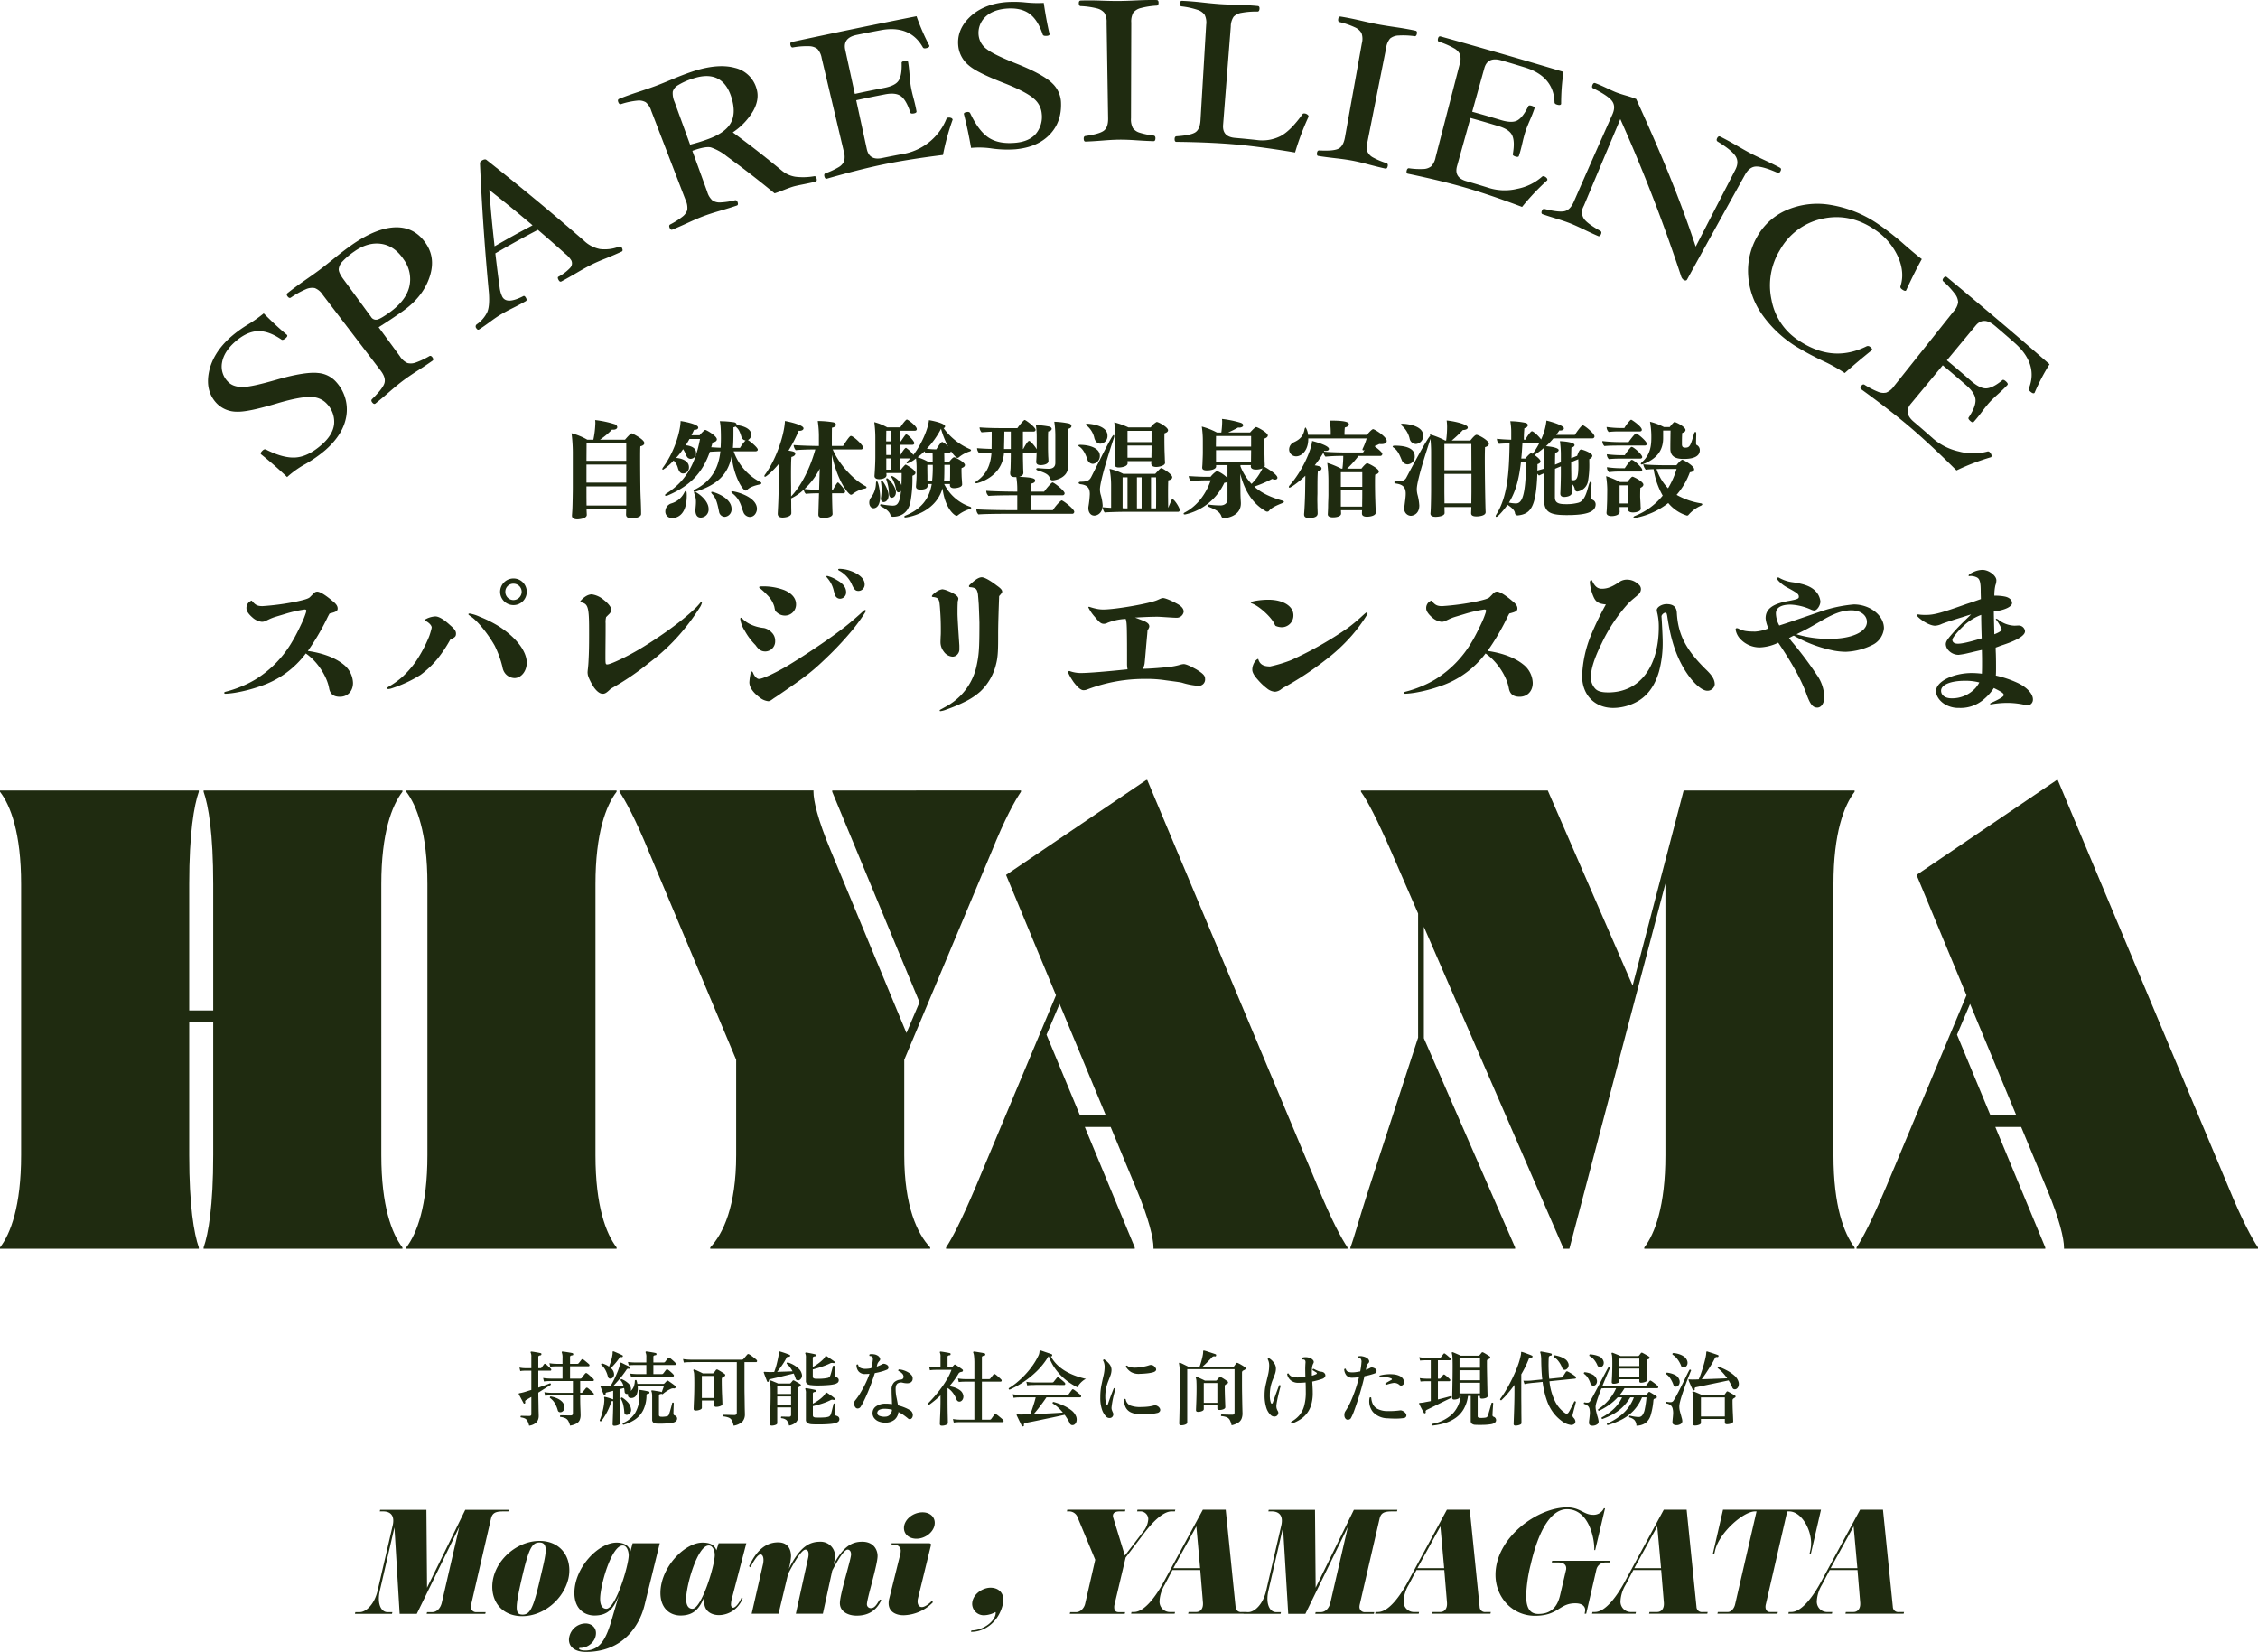 <svg xmlns="http://www.w3.org/2000/svg" width="886.177" height="648.284" viewBox="0 0 886.177 648.284">
  <g id="グループ_49" data-name="グループ 49" transform="translate(-97 -234.71)">
    <path id="パス_14128" data-name="パス 14128" d="M-243.913-117.811v-.514h-78.026v.514c1.885,5.4,3.769,16.187,3.769,36.227V-32h-9.423V-81.584c0-20.041,1.885-30.832,3.769-36.227v-.514H-401.85v.514c4.146,5.4,8.293,16.187,8.293,36.227V24.785c0,20.041-4.146,30.832-8.293,36.227v.514h78.026v-.514c-1.885-5.4-3.769-16.187-3.769-36.227V-27.372h9.423V24.785c0,20.041-1.885,30.832-3.769,36.227v.514h78.026v-.514c-4.146-5.4-8.293-16.187-8.293-36.227V-81.584C-252.206-101.625-248.06-112.416-243.913-117.811Zm84.057,0v-.514h-82.549v.514c4.146,5.4,8.293,16.187,8.293,36.227V24.785c0,20.041-4.146,30.832-8.293,36.227v.514h82.549v-.514c-4.146-5.4-8.293-16.187-8.293-36.227V-81.584C-168.149-101.625-164-112.416-159.856-117.811Zm84.622-.514v.514l34.258,82.6L-46.1-23.15-75.8-94.69c-5.277-12.59-6.785-19.784-6.785-23.124v-.514h-76.141v.514c2.262,3.34,6.219,10.534,11.685,23.895l34.113,81.275V24.78c0,20.041-5.089,30.832-10.177,36.227v.514h86.319v-.514c-5.089-5.4-10.177-16.187-10.177-36.227V-12.645l34.113-81.275c5.466-13.617,9.423-20.554,11.685-23.895v-.514ZM115.307,37.118,48.4-122.436h-.377L-7.009-85.181l19.6,47.221L-18.882,37.115c-5.654,13.36-9.423,20.554-11.685,23.895v.514H43.5V61.01L23.891,13.734H34.042L44.064,37.886c5.089,12.076,6.785,19.784,6.785,23.124v.514h76.141V61.01c-2.262-3.34-6.219-10.534-11.685-23.895ZM21.97,9.11,8.866-22.48l5.128-12.078L32.119,9.112ZM326.015-117.811v-.514H258.92L238.882-41.739l-33.3-76.586H132.271v.514c2.45,3.34,6.219,10.534,12.062,23.895L154.7-70.035v48.7L135.475,37.629c-4.146,12.847-6.031,20.041-7.35,23.381v.514H192.77V61.01L156.961-21.1V-64.822L211.805,61.526h2.262L251.76-81.779V24.785c0,20.041-4.146,30.832-8.293,36.227v.514h82.549v-.514c-4.146-5.4-8.293-16.187-8.293-36.227V-81.584c0-20.041,4.146-30.832,8.293-36.227ZM472.644,37.118,405.737-122.436h-.377L350.328-85.181l19.6,47.221L338.454,37.115c-5.654,13.36-9.423,20.554-11.685,23.895v.514h74.068V61.01l-19.61-47.275h10.151L401.4,37.886c5.089,12.076,6.785,19.784,6.785,23.124v.514h76.141V61.01c-2.262-3.34-6.219-10.534-11.685-23.895ZM379.306,9.11,366.2-22.48l5.128-12.078,18.125,43.67Z" transform="translate(498.85 663.257)" fill="#1f2b10"/>
    <g id="グループ_18" data-name="グループ 18" transform="translate(178.633 234.71)">
      <g id="SPA_RESILIENCE" data-name="SPA RESILIENCE" transform="translate(0 0)" style="isolation: isolate">
        <g id="グループ_17" data-name="グループ 17" style="isolation: isolate">
          <path id="パス_14165" data-name="パス 14165" d="M758.778,532.8a16.01,16.01,0,0,1,3.8,13.225c-.778,4.725-3.454,9.056-8.051,13.161a50.547,50.547,0,0,1-8.121,5.682,37.965,37.965,0,0,0-7.062,5.045q-4.9-4.677-10.226-8.943-.444-.457.59-1.457.726-.7,1.34-.4c4.661,2.369,8.623,3.4,11.914,3.089s6.644-2.039,10.134-5.151c2.777-2.478,4.336-5.059,4.68-7.806a10.082,10.082,0,0,0-2.711-7.95,8.3,8.3,0,0,0-5.972-2.78c-2.6-.2-7.152.541-13.632,2.473-7.425,2.213-12.762,3.42-15.961,3.276a10.972,10.972,0,0,1-7.737-3.23c-3-3.115-4.079-7.173-3.115-12.184s3.839-9.708,8.6-13.931a49.076,49.076,0,0,1,6.737-4.885,53.825,53.825,0,0,0,6.183-4.357q4.961,4.99,9.137,8.453.408.491-.587,1.321-1.071.895-1.594.5-5.1-3.514-9.407-3.3c-2.867.15-5.84,1.56-8.871,4.252-2.876,2.554-4.557,5.272-5.038,8.1a8.426,8.426,0,0,0,2.333,7.5c1.283,1.381,3.193,2.056,5.719,2.057s7.024-1.035,13.476-2.889c7.639-2.2,13.018-2.964,16.154-2.6A10.559,10.559,0,0,1,758.778,532.8Z" transform="translate(-708.303 -382.69)" fill="#1f2b10"/>
          <path id="パス_14166" data-name="パス 14166" d="M783.758,489.983c2.506,3.946,2.766,8.413.919,13.413s-5.316,9.227-10.464,12.836q-4.636,3.25-9.293,6.181l8.336,11.367a7,7,0,0,0,2.952,2.674,5.437,5.437,0,0,0,3.291-.2,30.969,30.969,0,0,0,5.323-2.506q.638-.352,1.209.463.64.913.051,1.328-2.47,1.742-5.977,3.989c-2.233,1.435-4.094,2.714-5.57,3.819s-3.238,2.547-5.274,4.317q-3.191,2.774-5.579,4.685c-.38.3-.8.165-1.267-.415q-.62-.778-.1-1.3c2.655-2.593,4.272-4.6,4.819-6.063s.08-3.178-1.42-5.142c-9.105-11.919-13.658-17.88-22.762-29.8a6.565,6.565,0,0,0-3.08-2.583,5.869,5.869,0,0,0-3.546.472,33.956,33.956,0,0,0-5.776,3.206q-.636.5-1.316-.349c-.457-.572-.473-1.026-.048-1.366,1.776-1.417,3.956-3.04,6.54-4.832,2.472-1.713,4.541-3.175,6.184-4.408s3.608-2.8,5.9-4.662c2.4-1.949,4.533-3.564,6.369-4.859,6.743-4.755,12.725-7.062,17.766-7.056S780.912,485.5,783.758,489.983Zm-8.99,5.854c-2.357-3.547-5.268-5.615-8.76-6.144s-7.045.449-10.593,2.955a27.737,27.737,0,0,0-4.637,3.9,5.211,5.211,0,0,0-1.516,3.031q-.07,1.388,1.821,3.964l10.841,14.783a2.271,2.271,0,0,0,2.4,1.091c.921-.2,2.533-1.134,4.855-2.793,4.2-3,6.775-6.267,7.73-9.908A13.029,13.029,0,0,0,774.768,495.837Z" transform="translate(-697.962 -393.986)" fill="#1f2b10"/>
          <path id="パス_14167" data-name="パス 14167" d="M835.687,500.326q.467,1.012-.174,1.309c-1.842.849-3.961,1.765-6.333,2.712-2.047.816-3.792,1.569-5.194,2.26-1.614.8-3.574,1.871-5.866,3.217q-3.624,2.13-6.252,3.529-.627.334-1.142-.634t-.042-1.219a17.307,17.307,0,0,0,4.613-3.478,2.571,2.571,0,0,0,.443-2.952,10.418,10.418,0,0,0-2.317-2.55c-4.266-3.807-6.422-5.693-10.779-9.428-6.739,3.555-10.082,5.4-16.708,9.233.624,5.343.96,8.007,1.683,13.318a11.2,11.2,0,0,0,1.1,3.815c1.2,2.018,3.929,1.863,8.22-.358q.466-.268,1.01.682t-.074,1.307c-1.543.886-3.291,1.818-5.236,2.78-1.839.909-3.454,1.783-4.828,2.617q-1.641,1-3.983,2.732-2.445,1.81-4.261,2.967-.566.361-1.1-.479a1.04,1.04,0,0,1,.23-1.564,12.328,12.328,0,0,0,4.042-4.7c.709-1.624.921-4.169.666-7.646-1.6-16.975-2.76-33.739-3.508-50.775-.03-.469.275-.879.915-1.226.7-.38,1.231-.44,1.594-.185,13.085,10.328,25.759,20.823,38.34,31.76a12.556,12.556,0,0,0,6.3,3.274,15.683,15.683,0,0,0,7.389-.926A.923.923,0,0,1,835.687,500.326Zm-35.136-9.012c-6.692-5.639-10.094-8.416-17-13.877.694,8.889,1.112,13.314,2.083,22.12C791.555,496.151,794.539,494.5,800.551,491.314Z" transform="translate(-673.17 -402.899)" fill="#1f2b10"/>
          <path id="パス_14168" data-name="パス 14168" d="M893.333,485.164q.286,1.077-.386,1.256c-1.037.276-2.756.64-5.154,1.115-1.741.347-2.892.607-3.45.768-.81.231-2.058.673-3.741,1.337s-2.922,1.122-3.729,1.369c-7.347-5.977-11.119-8.9-18.846-14.594a20.447,20.447,0,0,0-6.172-3.432c-1.4-.335-3.828.1-7.269,1.346,2.339,6.437,3.508,9.655,5.848,16.093a7.219,7.219,0,0,0,2.052,3.387,5.2,5.2,0,0,0,3.179.766,29.753,29.753,0,0,0,5.639-.844q.732-.162,1.053.778.358,1.055-.3,1.282-2.767.944-6.68,2.079c-2.493.727-4.581,1.408-6.249,2.03s-3.68,1.474-6.015,2.55q-3.665,1.688-6.39,2.8-.649.264-1.071-.768-.376-.922.245-1.262a29.719,29.719,0,0,0,4.809-3.058,5.274,5.274,0,0,0,1.887-2.64,7.213,7.213,0,0,0-.679-3.923l-13.47-35a7.01,7.01,0,0,0-2.141-3.339,5.457,5.457,0,0,0-3.4-.624,30.622,30.622,0,0,0-6.235,1.331q-.723.3-1.137-.718t.311-1.31c2.028-.825,4.47-1.72,7.32-2.655,2.727-.9,5.029-1.677,6.891-2.371s4.124-1.618,6.794-2.739c2.79-1.17,5.229-2.1,7.29-2.8,6.864-2.341,12.6-2.835,17.084-1.617a11.547,11.547,0,0,1,8.594,8.321c.8,2.717.323,5.591-1.375,8.636a25.946,25.946,0,0,1-7.978,8.365c7.879,5.846,11.721,8.844,19.205,14.977a10.937,10.937,0,0,0,5.442,2.457,25.138,25.138,0,0,0,7.355-.228C892.873,484.229,893.162,484.522,893.333,485.164ZM859.9,453.285c-2.349-7.416-7.462-9.93-15.269-7.262a25.442,25.442,0,0,0-5.664,2.544,4.341,4.341,0,0,0-2.072,2.547,8.417,8.417,0,0,0,.732,4.069c2.43,6.685,3.644,10.028,6.073,16.712a66.952,66.952,0,0,0,6.48-1.964c4.694-1.63,7.813-3.711,9.371-6.344S861.244,457.525,859.9,453.285Z" transform="translate(-654.495 -415.133)" fill="#1f2b10"/>
          <path id="パス_14169" data-name="パス 14169" d="M924.12,468.66a93.133,93.133,0,0,0-3.8,13.844c-10.8,1.34-18.461,2.7-23,3.632-4.48.915-12.047,2.659-22.58,5.686-.449.116-.766-.188-.953-.906q-.248-.965.407-1.216a28.958,28.958,0,0,0,5.128-2.37,5.208,5.208,0,0,0,2.2-2.354,7.241,7.241,0,0,0-.153-3.977l-8.647-36.492a7.053,7.053,0,0,0-1.668-3.6,5.4,5.4,0,0,0-3.256-1.082,30.022,30.022,0,0,0-6.3.466c-.5.128-.84-.161-1.023-.867s-.024-1.127.478-1.255q11.97-2.572,24.473-5.164,12.608-2.6,24.52-4.945a84.725,84.725,0,0,0,5.033,11.551c.081.526-.424.87-1.511,1.038q-.793.122-1.065-.4c-3.276-5.828-8.809-8.138-16.442-6.716-3.824.711-5.732,1.085-9.544,1.868-3.65.75-5.13,2.709-4.453,5.822l3.764,17.317c4.544-.983,6.82-1.448,11.382-2.326,3.034-.584,4.979-1.554,5.845-2.952s1.247-3.657,1.142-6.793c-.072-.418.313-.7,1.16-.847s1.307-.008,1.378.41c.224,1.309.416,2.977.569,4.991.147,1.938.32,3.516.527,4.719.21,1.229.578,2.789,1.077,4.662.533,2,.9,3.671,1.125,4.978q.108.629-1.112.837c-.811.14-1.253,0-1.327-.416q-1.51-4.668-3.552-6.285c-1.36-1.076-3.483-1.355-6.35-.8-4.538.875-6.8,1.337-11.324,2.315,1.665,7.658,2.5,11.487,4.16,19.145.666,3.061,2.647,4.225,5.953,3.546,3.728-.765,5.6-1.13,9.335-1.82a22.563,22.563,0,0,0,15.973-13.58.76.76,0,0,1,.7-.464,2.1,2.1,0,0,1,1.146.138A.862.862,0,0,1,924.12,468.66Z" transform="translate(-631.872 -421.689)" fill="#1f2b10"/>
          <path id="パス_14170" data-name="パス 14170" d="M944.608,463.546c.281,5.274-1.241,9.553-4.462,12.884s-7.664,5.208-13.425,5.743a43.9,43.9,0,0,1-9.29-.326,33.582,33.582,0,0,0-8.108-.221q-1.136-6.68-2.814-13.287c-.056-.419.361-.69,1.246-.8.62-.081,1.031.083,1.234.484q3.327,7.043,7.307,9.628c2.661,1.728,6.151,2.36,10.522,1.958,3.478-.322,6.1-1.459,7.882-3.456a10.4,10.4,0,0,0,2.349-7.995,8.547,8.547,0,0,0-3.01-5.791c-1.868-1.711-5.749-3.833-11.733-6.168-6.856-2.676-11.551-4.925-13.889-6.966A11.36,11.36,0,0,1,904.348,442c-.557-4.29.854-8.172,4.336-11.589s8.247-5.445,14.2-5.982a43.9,43.9,0,0,1,7.831.113,47.562,47.562,0,0,0,7.135.189q1.014,6.96,2.275,12.227.038.638-1.184.711c-.877.054-1.375-.128-1.5-.545q-1.938-5.86-5.34-8.253c-2.267-1.591-5.314-2.234-9.105-1.893-3.6.325-6.372,1.49-8.292,3.457a8.651,8.651,0,0,0-2.362,7.389,7.642,7.642,0,0,0,3.2,5.076c1.911,1.516,5.89,3.388,11.822,5.759,7.026,2.807,11.562,5.391,13.756,7.546A10.89,10.89,0,0,1,944.608,463.546Z" transform="translate(-609.847 -423.579)" fill="#1f2b10"/>
          <path id="パス_14171" data-name="パス 14171" d="M965.83,478.113c-.018.742-.257,1.11-.717,1.1-1.929-.042-4.222-.156-6.866-.338-2.53-.173-4.683-.252-6.441-.24s-3.911.119-6.438.323q-4,.325-6.948.428c-.461.016-.7-.349-.73-1.089-.024-.664.194-1.029.654-1.1,3.486-.491,5.855-1.136,7.1-1.986s1.856-2.5,1.817-4.972c-.236-15-.354-22.5-.589-37.494a6.863,6.863,0,0,0-.9-3.91,5.569,5.569,0,0,0-2.981-1.735,30.991,30.991,0,0,0-6.22-.876q-.768.025-.807-1.067t.732-1.124c2.186-.075,4.782-.075,7.771.029,2.826.1,5.226.158,7.185.144s4.359-.1,7.185-.236c2.954-.141,5.517-.176,7.672-.129q.771.016.747,1.113c-.017.729-.282,1.088-.793,1.077a31.013,31.013,0,0,0-6.16.957,5.488,5.488,0,0,0-2.933,1.753,6.982,6.982,0,0,0-.823,3.941c-.044,15-.066,22.5-.108,37.5a7.477,7.477,0,0,0,.73,3.888,5,5,0,0,0,2.623,1.812,28.533,28.533,0,0,0,5.523,1.142Q965.853,477.119,965.83,478.113Z" transform="translate(-594 -423.821)" fill="#1f2b10"/>
          <path id="パス_14172" data-name="パス 14172" d="M1013.353,469.512a102.814,102.814,0,0,0-5.3,14.044c-10.9-1.842-18.72-2.738-23.376-3.152-4.6-.41-12.351-.906-23.241-1.025q-.692-.029-.648-1.142.038-.994.736-1.047c3.513-.23,5.923-.7,7.23-1.45s2.039-2.359,2.186-4.823c.89-14.974,1.334-22.46,2.225-37.432a6.824,6.824,0,0,0-.6-3.965,5.541,5.541,0,0,0-2.84-1.953,30.982,30.982,0,0,0-6.138-1.339c-.514-.021-.754-.4-.726-1.124s.3-1.086.814-1.065c2.153.087,4.725.279,7.7.606,2.846.311,5.25.55,7.206.684s4.354.224,7.185.3c2.96.08,5.52.237,7.667.445q.766.072.661,1.164t-.873,1.016a30.842,30.842,0,0,0-6.219.5,5.483,5.483,0,0,0-3.059,1.528,7,7,0,0,0-1.118,3.87c-1.207,15.429-1.811,23.145-3.016,38.574-.243,3.125,1.312,4.808,4.664,5.1,3.432.3,5.148.47,8.575.835a15.877,15.877,0,0,0,9.32-1.543c2.677-1.415,5.543-4.306,8.659-8.665.147-.194.443-.26.885-.2a2.049,2.049,0,0,1,1.038.472A.882.882,0,0,1,1013.353,469.512Z" transform="translate(-581.427 -423.712)" fill="#1f2b10"/>
          <path id="パス_14173" data-name="パス 14173" d="M1025.734,486.867q-.241,1.089-.918.942-2.842-.62-6.7-1.653c-2.461-.657-4.566-1.148-6.3-1.475s-3.875-.634-6.4-.917c-2.67-.3-4.981-.6-6.919-.912-.457-.072-.625-.476-.509-1.21.1-.655.388-.974.855-.954,3.523.185,5.98.008,7.371-.587s2.307-2.1,2.744-4.532c2.65-14.764,3.977-22.147,6.629-36.911a6.844,6.844,0,0,0-.132-4.009,5.575,5.575,0,0,0-2.6-2.275,31.25,31.25,0,0,0-5.951-2.052q-.762-.122-.589-1.2t.936-.962c2.164.344,4.719.841,7.64,1.518,2.762.639,5.113,1.157,7.047,1.521s4.311.738,7.122,1.148c2.938.43,5.472.889,7.588,1.349q.755.165.521,1.237t-.99.9a31.136,31.136,0,0,0-6.256-.245,5.5,5.5,0,0,0-3.226,1.155,6.965,6.965,0,0,0-1.569,3.71c-2.928,14.713-4.39,22.069-7.317,36.782a7.441,7.441,0,0,0-.027,3.956,5,5,0,0,0,2.236,2.282,28.6,28.6,0,0,0,5.224,2.183Q1025.947,485.9,1025.734,486.867Z" transform="translate(-562.751 -421.647)" fill="#1f2b10"/>
          <path id="パス_14174" data-name="パス 14174" d="M1076.59,489.8a92.689,92.689,0,0,0-9.887,10.453c-10.274-3.881-17.719-6.249-22.183-7.544-4.408-1.282-11.945-3.266-22.667-5.487q-.676-.162-.419-1.246.23-.969.927-.886a29.041,29.041,0,0,0,5.642.29,5.226,5.226,0,0,0,3.05-1.058,7.255,7.255,0,0,0,1.722-3.59c3.756-14.523,5.636-21.785,9.392-36.308a7.04,7.04,0,0,0,.206-3.958,5.409,5.409,0,0,0-2.377-2.473,30.184,30.184,0,0,0-5.794-2.521q-.75-.178-.5-1.243t1.007-.888q11.781,3.295,24.1,6.83,12.416,3.581,24.15,7.092a84,84,0,0,0-.921,12.572c-.174.5-.787.569-1.838.209q-.766-.264-.763-.852c-.194-6.688-4.051-11.323-11.511-13.634-3.735-1.157-5.607-1.717-9.359-2.8-3.593-1.04-5.822,0-6.679,3.073-1.9,6.829-2.854,10.243-4.758,17.072,4.492,1.249,6.733,1.9,11.2,3.253,2.972.9,5.16.953,6.586.122s2.825-2.652,4.2-5.474c.131-.4.607-.473,1.43-.206s1.168.6,1.035,1.007c-.415,1.262-1.025,2.826-1.832,4.68-.777,1.784-1.361,3.258-1.74,4.419-.387,1.185-.79,2.735-1.224,4.626-.463,2.021-.914,3.668-1.328,4.928q-.2.606-1.381.219c-.791-.257-1.119-.583-.99-.989q.843-4.832-.219-7.218c-.708-1.588-2.469-2.826-5.277-3.678-4.444-1.346-6.674-1.994-11.143-3.236-2.1,7.55-3.157,11.324-5.262,18.873-.842,3.019.371,4.97,3.627,5.914,3.671,1.061,5.5,1.611,9.153,2.748a20.933,20.933,0,0,0,10.842.261,20.652,20.652,0,0,0,9.765-4.787.778.778,0,0,1,.842-.083,2.133,2.133,0,0,1,.96.661A.861.861,0,0,1,1076.59,489.8Z" transform="translate(-550.986 -419.052)" fill="#1f2b10"/>
          <path id="パス_14175" data-name="パス 14175" d="M1150.4,480.139c-.322.581-.726.766-1.213.559-3.782-1.669-6.555-2.455-8.3-2.419s-3.206,1.115-4.39,3.227q-11.409,20.518-22.721,41.089-.37.705-1.309.215a2.735,2.735,0,0,1-.963-1.217,653.112,653.112,0,0,0-23.953-61.926c-5.733,13.577-8.593,20.37-14.29,33.96a4.445,4.445,0,0,0-.263.539,4.582,4.582,0,0,0,.383,4.766c1,1.306,3.122,2.832,6.354,4.632q.617.349.23,1.265-.437,1.025-1.083.753-2.105-.89-5.707-2.628c-2.24-1.079-4-1.866-5.248-2.359-1.361-.535-3.23-1.18-5.608-1.907-2.293-.7-4.061-1.264-5.293-1.714-.437-.159-.529-.591-.275-1.288q.34-.935,1.11-.741c3.549.874,6.1,1.188,7.666.892s2.829-1.549,3.789-3.77c6.024-13.754,9.059-20.622,15.174-34.339l.131-.334c.787-2,.633-3.678-.478-5.018s-3.531-2.963-7.278-4.8q-.64-.237-.261-1.262t1.112-.759c1.07.394,2.554,1.02,4.4,1.9,1.645.784,2.9,1.364,3.749,1.695,1.062.413,2.369.837,3.911,1.28a40.312,40.312,0,0,1,4,1.349c8.7,19,16.8,38.068,23.363,57.927l15.566-30.181q1.555-3.016.071-5.323c-.995-1.539-3.318-3.46-7-5.705-.448-.278-.524-.714-.234-1.312.326-.667.724-.888,1.2-.657,1.6.781,3.692,1.9,6.255,3.381,2.391,1.382,4.257,2.446,5.6,3.146q2.193,1.143,6.013,2.915c2.455,1.143,4.336,2.084,5.639,2.8C1150.7,479.035,1150.756,479.49,1150.4,480.139Z" transform="translate(-533.275 -412.926)" fill="#1f2b10"/>
          <path id="パス_14176" data-name="パス 14176" d="M1159.154,534.508q-5.154,4.1-10.645,8.959a61.063,61.063,0,0,0-8.22-4.611,112.5,112.5,0,0,1-11.311-6.079,46.145,46.145,0,0,1-13.177-12.689,29.876,29.876,0,0,1-5.178-15.028,26.875,26.875,0,0,1,3.507-15.088,24.317,24.317,0,0,1,11.579-10.461,30.55,30.55,0,0,1,17.19-2.042,46.206,46.206,0,0,1,18.9,7.646,105.292,105.292,0,0,1,10.007,7.845c3.132,2.721,5.441,4.671,6.963,5.783-1.838,3.262-3.878,7.361-6.154,12.28q-.376.512-1.644-.419-.794-.581-.577-1.21c1.17-3.617.844-7.54-1.041-11.732a25.293,25.293,0,0,0-9.3-10.65c-6.516-4.357-13.476-5.707-20.613-4.052a25,25,0,0,0-16.346,12.217,26.574,26.574,0,0,0-3.3,19.623,24.109,24.109,0,0,0,10.6,15.854c8.916,5.948,17.649,6.784,26.7,2.32a1.277,1.277,0,0,1,1.391.239Q1159.535,534,1159.154,534.508Z" transform="translate(-506.156 -397.065)" fill="#1f2b10"/>
          <path id="パス_14177" data-name="パス 14177" d="M1191.192,566.939a89.364,89.364,0,0,0-13.571,5.2c-8.247-8.231-14.384-13.718-18.108-16.891-3.68-3.133-10.05-8.3-19.324-15-.385-.294-.35-.738.1-1.328q.6-.791,1.232-.412a32,32,0,0,0,5.232,2.727,5.476,5.476,0,0,0,3.313.358,6.962,6.962,0,0,0,3.064-2.551l23.367-29.329a6.807,6.807,0,0,0,1.771-3.556,5.713,5.713,0,0,0-1.271-3.318,32.6,32.6,0,0,0-4.488-4.846q-.64-.491.022-1.361t1.309-.379q9.851,8.154,20.147,16.866,10.372,8.8,20.155,17.338a80.235,80.235,0,0,0-5.867,11.216c-.365.386-.975.171-1.832-.637q-.626-.591-.391-1.133c2.47-6.273.635-12.3-5.541-17.761-3.092-2.735-4.649-4.084-7.783-6.746-3-2.55-5.531-2.569-7.565-.117-4.524,5.456-6.787,8.183-11.311,13.64,3.768,3.131,5.639,4.724,9.349,7.962,2.467,2.153,4.527,3.178,6.215,3.049s3.741-1.187,6.171-3.178c.284-.314.766-.167,1.444.451s.871,1.082.584,1.394c-.9.981-2.1,2.153-3.6,3.5-1.448,1.3-2.59,2.4-3.412,3.3-.84.921-1.839,2.174-3,3.728-1.244,1.659-2.327,2.979-3.223,3.958-.287.316-.753.174-1.4-.416s-.834-1.041-.548-1.357q2.72-4.091,2.658-6.767c-.042-1.783-1.225-3.714-3.556-5.749-3.69-3.221-5.552-4.806-9.3-7.921l-12.505,15.078c-2,2.412-1.627,4.745,1.092,7.056,3.064,2.605,4.586,3.926,7.609,6.605a23.182,23.182,0,0,0,10.214,5.1,21.369,21.369,0,0,0,11.2-.021.84.84,0,0,1,.834.305,2.386,2.386,0,0,1,.654,1.046A.861.861,0,0,1,1191.192,566.939Z" transform="translate(-491.408 -387.515)" fill="#1f2b10"/>
        </g>
      </g>
    </g>
    <path id="パス_14178" data-name="パス 14178" d="M36.949-17.9c-.529.529-1.984.992-5.027,1.654A97.735,97.735,0,0,1,18.363-14.4c-2.05,0-2.844-.463-4.233-2.183a3.075,3.075,0,0,0-2.05,3.175c0,.992.992,2.315,2.315,3.439a6.517,6.517,0,0,0,3.638,1.72,3.068,3.068,0,0,0,1.389-.265c1.191-.529,1.786-.86,2.646-1.191.926-.4,2.249-.728,5.027-1.587a51.5,51.5,0,0,1,7.8-1.786c.4,0,.661.132.661.4a3.32,3.32,0,0,1-.132.794,34.174,34.174,0,0,1-1.654,4.167C32.649-5.337,31.26-2.493,30-.442a42.478,42.478,0,0,1-14.287,14.75A39.25,39.25,0,0,1,9.7,17.284,42.533,42.533,0,0,1,3.877,19.2c-.463.132-.529.265-.529.463s.2.331.463.331a34.116,34.116,0,0,0,3.77-.4,59.154,59.154,0,0,0,9.789-2.513,36.738,36.738,0,0,0,17.991-12.9c4.3,2.91,8.2,8.665,9.128,13.559.4,2.381,1.786,3.439,4.233,3.439,3.043,0,5.159-2.183,5.159-5.424a9.581,9.581,0,0,0-3.836-7.342C47,5.974,42.24,4.056,36.155,3.2a91.749,91.749,0,0,0,7.408-12.5c.6-1.257.728-1.455,1.124-2.183,2.58-.661,3.175-.992,3.175-1.984,0-.926-.529-1.786-2.05-2.976-2.712-2.315-4.895-3.638-5.953-3.638-.661,0-1.191.331-1.918,1.191ZM99.19-11.29a.4.4,0,0,0,.2.4c.265.2.794.6,1.191.86,2.712,2.05,6.548,6.945,8.929,11.178a39.95,39.95,0,0,1,3.043,8.4,5.181,5.181,0,0,0,1.257,2.712,4.938,4.938,0,0,0,3.439,1.587c2.646,0,4.828-2.712,4.828-6.019,0-4.564-4.233-10.054-11.244-14.485a48.812,48.812,0,0,0-7.21-3.572,16.119,16.119,0,0,0-3.9-1.257C99.454-11.488,99.19-11.422,99.19-11.29ZM92.046-1.236C93.964-2.162,94.3-2.493,94.3-3.617c0-.992-.529-1.786-2.381-3.373q-3.671-3.373-5.754-3.373a9.34,9.34,0,0,0-3.175.794c-.529.265-.926.463-.926.6,0,.2.066.265.463.463C83.778-7.85,84.77-6.792,84.77-6a11.007,11.007,0,0,1-.331,1.389,22.736,22.736,0,0,1-.728,2.249,54.76,54.76,0,0,1-5.093,9.591,37.932,37.932,0,0,1-5.225,6.019A31.61,31.61,0,0,1,68.1,17.086c-.529.331-.794.463-.794.728s.2.331.463.331a5.4,5.4,0,0,0,1.455-.331A50.591,50.591,0,0,0,80.4,12.588a37.488,37.488,0,0,0,6.68-6.35A52.329,52.329,0,0,0,92.046-1.236Zm24.8-24.01a5.236,5.236,0,0,0-5.225,5.225A5.236,5.236,0,0,0,116.85-14.8a5.194,5.194,0,0,0,5.225-5.225A5.194,5.194,0,0,0,116.85-25.246Zm0,2.05a3.19,3.19,0,0,1,3.241,3.175,3.29,3.29,0,0,1-3.241,3.241,3.19,3.19,0,0,1-3.175-3.241A3.134,3.134,0,0,1,116.85-23.2ZM153.03-7.652a7.968,7.968,0,0,1,.2-2.447l1.124-1.124a2.782,2.782,0,0,0,.926-1.72c0-1.058-1.323-2.646-2.976-3.9a9.172,9.172,0,0,0-4.762-2.183,4.862,4.862,0,0,0-2.117.661,8.108,8.108,0,0,0-2.05,1.72c-.2.265-.6.661-.066.728,2.249.463,2.976,1.323,3.175,6.416.066,1.587.066,3.77.066,6.416,0,4.432-.066,7.143-.2,9.657-.066,1.521-.132,2.315-.265,3.572-.066.463-.132,1.257-.132,1.521a7.64,7.64,0,0,0,.132,1.058,9.519,9.519,0,0,0,.6,1.587,22.581,22.581,0,0,0,1.852,3.307Q150.318,20,151.906,20c.926,0,1.521-.4,3.175-1.984a102.569,102.569,0,0,0,14.948-10.12A77.836,77.836,0,0,0,184.382-6a85.829,85.829,0,0,0,5.49-7.673,6.052,6.052,0,0,0,.992-2.183c0-.132-.132-.2-.265-.2s-.2.066-.4.331c-.331.4-.6.728-.728.86a19.928,19.928,0,0,1-2.05,2.05c-4.365,4.167-12.369,10.054-20.7,15.081-5.159,3.109-11.707,6.217-13.03,6.217-.661,0-.728-.132-.728-2.976,0-3.638.066-7.474.066-10.914Zm67,28.772c12.435-8.466,14.287-9.988,21.166-16.668,3.241-3.175,6.085-6.35,8.532-9.26a76.3,76.3,0,0,0,4.63-6.284c.728-1.124.794-1.257.794-1.521,0-.132-.2-.265-.331-.265-.2,0-.331.132-.86.6-1.72,1.587-4.432,3.969-6.68,5.754-2.91,2.315-7.077,5.291-11.31,8.136-4.3,2.91-8.665,5.688-12.1,7.739-5.093,2.91-9.392,4.828-10.649,4.828-.728,0-1.587-.794-2.183-2.05-.265-.661-.4-.86-.661-.86-.2,0-.4.265-.529,1.124a24.809,24.809,0,0,0-.4,3.109c0,1.918,1.455,4.035,3.969,5.887a6.513,6.513,0,0,0,3.439,1.521c.529,0,.992-.265,2.05-1.058C219.107,21.716,219.5,21.451,220.033,21.121Zm7.739-36.247c0-2.381-1.654-4.3-4.63-5.556a23.135,23.135,0,0,0-8.929-1.455c-.6,0-.926.132-.926.331,0,.132.132.265.331.4a28.245,28.245,0,0,1,2.91,2.712,10.433,10.433,0,0,1,2.712,4.5c.331,1.72.331,1.72.992,2.249a4.644,4.644,0,0,0,3.109,1.257A4.35,4.35,0,0,0,227.772-15.126ZM211.832.881c1.389,1.984,2.381,2.513,3.969,2.513a3.953,3.953,0,0,0,3.77-4.167,4.446,4.446,0,0,0-1.389-3.307A5.819,5.819,0,0,0,215.2-5.8a16.347,16.347,0,0,1-4.762-1.191,11.879,11.879,0,0,1-3.506-2.249c-.463-.529-.529-.6-.728-.6s-.331.2-.331.463a10.973,10.973,0,0,0,1.72,4.564A24.984,24.984,0,0,0,211.832.881Zm40.48-21.232A2.482,2.482,0,0,0,254.692-23c0-2.183-2.249-4.167-6.151-5.424a13.371,13.371,0,0,0-3.638-.6c-.4,0-.6.066-.6.265s.132.331.661.6A11.425,11.425,0,0,1,249.8-22.6C250.658-20.814,251.121-20.351,252.311-20.351Zm-4.895.463c0-1.786-1.191-3.373-3.572-4.7a13.208,13.208,0,0,0-3.836-1.654.3.3,0,0,0-.331.265c0,.132.132.265.4.6a11.3,11.3,0,0,1,2.513,5.027c.463,1.654.463,1.72.728,2.117a2.109,2.109,0,0,0,1.786.926A2.451,2.451,0,0,0,247.417-19.888ZM307.475-18.3a2.1,2.1,0,0,1,.331-.4c.728-.86.86-.992.86-1.389,0-.661-.6-1.323-2.117-2.381-2.844-2.183-4.895-3.241-5.887-3.241-.926,0-2.05.6-3.506,1.852-1.124.992-1.521,1.323-1.521,1.587,0,.331.066.4.6.463a5.158,5.158,0,0,1,1.587.331,1.806,1.806,0,0,1,.926.926,6.32,6.32,0,0,1,.463,2.117c.066.529.132,1.587.265,3.307.132,2.976.265,7.011.265,7.276,0,10.451-.2,12.633-1.191,17.2a23.828,23.828,0,0,1-6.217,11.377,24.6,24.6,0,0,1-5.622,4.233c-.86.463-1.654.926-2.05,1.124s-.529.331-.529.463c0,.2.132.265.331.265a9.309,9.309,0,0,0,2.381-.661,61.02,61.02,0,0,0,8.136-3.506,26.718,26.718,0,0,0,5.159-3.572,21.743,21.743,0,0,0,6.151-10.781c.794-3.043.794-6.217.794-11.774C307.078-6.99,307.276-12.943,307.475-18.3ZM291.2-15.39a6.542,6.542,0,0,1,.066-.992,4.6,4.6,0,0,0,.2-.926c0-.6-.6-1.257-1.587-1.852a18.177,18.177,0,0,0-2.778-1.323,7.074,7.074,0,0,0-1.918-.529,5.669,5.669,0,0,0-2.646,1.191c-.794.6-1.455,1.124-1.455,1.587,0,.132.066.2.463.265a4.706,4.706,0,0,1,1.455.331c.661.4.992.992,1.124,2.513.066.529.132,1.389.2,2.447.132,1.984.265,4.035.265,7.474,0,1.124,0,2.05-.066,2.712-.066,1.918-.066,1.984-.066,2.315a6.018,6.018,0,0,0,1.257,3.572,4.58,4.58,0,0,0,3.439,2.05,2.5,2.5,0,0,0,1.918-.86,2.95,2.95,0,0,0,.794-2.183V1.079c-.463-6.879-.728-11.112-.728-12.567C291.137-12.745,291.137-14.332,291.2-15.39Zm72.691,25.6a7.146,7.146,0,0,0,.661-2.05c.066-.463.265-2.58.661-7.408.331-3.638.463-4.828.463-5.49.529-.992.728-1.323.728-1.72,0-.794-.6-1.455-2.117-2.117-1.72-.661-2.712-1.058-3.506-1.323,4.5-.265,6.747-.331,8.929-.331,1.058,0,5.953.4,7.408.4a2.75,2.75,0,0,0,2.778-2.381c0-1.124-.794-2.117-2.447-3.043-2.513-1.389-4.828-2.315-5.622-2.315-.463,0-.6.066-2.117.728-2.91,1.389-16.6,3.77-21.364,3.77a12.2,12.2,0,0,1-2.58-.265A22.038,22.038,0,0,1,343.258-14a2.044,2.044,0,0,0-.529-.132c-.132,0-.265.066-.265.2a16.275,16.275,0,0,0,2.513,3.7c1.918,2.315,2.513,2.778,3.638,2.778A2.975,2.975,0,0,0,350-7.85a21.951,21.951,0,0,1,7.143-1.521c.265.794.4,1.521.463,4.432.066,3.506.066,7.011.066,10.517V7.958a11.341,11.341,0,0,0,.2,2.447c-8.2.86-15.279,1.455-18.388,1.455a12.891,12.891,0,0,1-4.035-.661,1.683,1.683,0,0,0-.463-.132.442.442,0,0,0-.4.463c0,.529.86,2.05,2.117,3.9,1.72,2.249,2.91,3.175,3.9,3.175a4.332,4.332,0,0,0,1.72-.4,62.864,62.864,0,0,1,22.423-4.035,48.745,48.745,0,0,1,8,.529c5.424.728,6.019.794,6.813,1.058a27.857,27.857,0,0,0,6.019,1.124,2.492,2.492,0,0,0,2.712-2.778c0-1.191-.728-1.984-3.373-3.638-2.381-1.323-4.1-2.117-5.027-2.117a7.7,7.7,0,0,0-1.852.4,25.127,25.127,0,0,1-3.373.661C371.965,9.744,367.2,10.141,363.9,10.207Zm49.211-27.119a30.513,30.513,0,0,0-5.159.463c-.992.2-1.72.4-1.72.6,0,.132.132.265.463.4,2.646.926,7.011,4.828,8.532,7.474.6,1.191.6,1.323,1.058,1.455a6.615,6.615,0,0,0,1.984.4,4.591,4.591,0,0,0,4.7-4.7C422.961-14.4,418.926-16.912,413.106-16.912Zm5.821,34.593a122.416,122.416,0,0,0,16.6-10.914,69.277,69.277,0,0,0,10.318-9.591,60.5,60.5,0,0,0,6.019-8.2,1.322,1.322,0,0,0,.2-.529.37.37,0,0,0-.4-.331c-.2,0-.331.132-1.455,1.124a68.616,68.616,0,0,1-6.019,5.027A142.268,142.268,0,0,1,421.969,6.834a54.513,54.513,0,0,1-8.136,2.447c-2.712,0-4.1-.86-4.7-2.976-1.191.331-2.315,2.447-2.315,4.233,0,1.058.728,2.381,2.249,4.035a22.975,22.975,0,0,0,3.572,3.373,5.418,5.418,0,0,0,3.109,1.257,4.472,4.472,0,0,0,2.58-1.124ZM499.952-17.9c-.529.529-1.984.992-5.027,1.654A97.734,97.734,0,0,1,481.365-14.4c-2.05,0-2.844-.463-4.233-2.183a3.075,3.075,0,0,0-2.05,3.175c0,.992.992,2.315,2.315,3.439a6.517,6.517,0,0,0,3.638,1.72,3.068,3.068,0,0,0,1.389-.265c1.191-.529,1.786-.86,2.646-1.191.926-.4,2.249-.728,5.027-1.587a51.5,51.5,0,0,1,7.8-1.786c.4,0,.661.132.661.4a3.321,3.321,0,0,1-.132.794,34.178,34.178,0,0,1-1.654,4.167c-1.124,2.381-2.513,5.225-3.77,7.276a42.478,42.478,0,0,1-14.287,14.75,39.248,39.248,0,0,1-6.019,2.976A42.535,42.535,0,0,1,466.88,19.2c-.463.132-.529.265-.529.463s.2.331.463.331a34.118,34.118,0,0,0,3.77-.4,59.155,59.155,0,0,0,9.789-2.513,36.738,36.738,0,0,0,17.991-12.9c4.3,2.91,8.2,8.665,9.128,13.559.4,2.381,1.786,3.439,4.233,3.439,3.043,0,5.159-2.183,5.159-5.424a9.581,9.581,0,0,0-3.836-7.342c-3.043-2.447-7.8-4.365-13.89-5.225a91.751,91.751,0,0,0,7.408-12.5c.6-1.257.728-1.455,1.124-2.183,2.58-.661,3.175-.992,3.175-1.984,0-.926-.529-1.786-2.05-2.976-2.712-2.315-4.895-3.638-5.953-3.638-.661,0-1.191.331-1.918,1.191Zm45.639,2.844a115.329,115.329,0,0,0-5.755,11.84,46.5,46.5,0,0,0-3.572,16.271c0,7.408,4.961,12.5,12.237,12.5a19.668,19.668,0,0,0,10.186-2.976c3.7-2.381,6.218-6.085,7.739-11.244a42.958,42.958,0,0,0,1.455-12.17c0-1.455-.331-7.937-.463-9.458-.066-.6.86-1.521,1.521-1.521.463,0,.6.265.86,2.183,1.19,7.673,2.91,13.295,5.622,18.322,3.109,5.821,7.408,10.12,9.988,10.12a2.838,2.838,0,0,0,2.91-2.447c0-1.852-.926-3.439-3.241-5.688C577.009,2.8,573.9-3.22,573.437-11.819c-.132-2.249-1.389-3.373-4.035-3.373-1.852,0-3.836,1.191-3.836,2.381a9.471,9.471,0,0,0,.265,1.389A23.558,23.558,0,0,1,566.36-6.2c0,15.345-7.276,25.664-19.843,25.664-2.514,0-4.167-.4-5.159-1.521a6.371,6.371,0,0,1-1.654-4.5c0-3.109,1.389-7.54,4.233-13.229a63.576,63.576,0,0,1,10.451-15.676,28.306,28.306,0,0,1,2.183-1.984c1.654-1.389,1.654-1.389,1.852-1.587a2.869,2.869,0,0,0,.926-1.984A2.339,2.339,0,0,0,558.29-23a6.33,6.33,0,0,0-4.3-1.786,5.218,5.218,0,0,0-2.844.728c-2.778,1.918-4.762,2.844-7.143,2.844-1.654,0-2.712-.86-3.77-3.043-.132-.265-.2-.4-.331-.4-.331,0-.6.463-.6.992a18.111,18.111,0,0,0,1.389,5.49C541.622-15.986,542.747-15.324,545.591-15.06Zm68.061,8.268a10.387,10.387,0,0,1-1.323-4.762c0-2.183,1.984-3.439,5.754-3.439a21.789,21.789,0,0,1,7.937,1.918,3.485,3.485,0,0,0,1.323.4c1.125,0,2.447-1.984,2.447-3.572a6.746,6.746,0,0,0-2.05-4.167c-1.72-1.72-4.3-2.712-9-3.373a14.129,14.129,0,0,1-4.63-1.455c-.6-.331-.661-.4-.926-.4a.442.442,0,0,0-.4.463c0,.529,1.918,2.315,3.572,3.241,4.5,2.447,4.961,2.778,4.961,3.9,0,.728-.728.992-3.9,1.587-6.416,1.124-9.128,3.175-9.128,6.813a11.437,11.437,0,0,0,1.124,3.969,16.118,16.118,0,0,1-5.159,1.257c-3.439,0-4.895-.265-6.68-1.191a1.088,1.088,0,0,0-.6-.132c-.265,0-.463.132-.463.529a6.989,6.989,0,0,0,1.852,3.7,10.428,10.428,0,0,0,7.673,3.307,18.155,18.155,0,0,0,7.21-1.852c5.556,8.2,9.194,14.816,11.178,20.438,1.389,3.77,2.381,5.027,4.167,5.027,1.587,0,2.712-1.786,2.712-4.035a15.468,15.468,0,0,0-2.976-8.863,141.251,141.251,0,0,0-9.855-13.1c-.2-.265-.529-.728-.992-1.257a17.974,17.974,0,0,1,1.852-.992A52.132,52.132,0,0,0,635.413,3.13a28.686,28.686,0,0,0,4.233.4A25.434,25.434,0,0,0,650.759.55a8.086,8.086,0,0,0,3.969-6.284c0-5.027-5.49-9.326-11.84-9.326a54.7,54.7,0,0,0-12.633,2.646C618.348-8.313,618.348-8.313,613.652-6.792ZM620.4-3.352c4.63-2.315,4.63-2.315,9.326-5.027,5.358-3.175,8.731-4.365,12.237-4.365,3.572,0,6.085,1.918,6.085,4.564,0,3.9-6.019,6.614-14.353,6.614A43.1,43.1,0,0,1,620.4-3.352Zm78.248,16.205c.066-1.191.066-1.852.066-2.712,0-1.918,0-3.506-.066-5.754-.066-1.389-.066-1.654-.066-2.513.728-.265.926-.331,2.117-.794,6.217-1.984,9.392-3.9,9.392-5.622a2.491,2.491,0,0,0-2.58-2.249c-.331,0-1.058.066-1.587.066a10.859,10.859,0,0,1-6.35-2.381,2.05,2.05,0,0,0-.728-.331c-.132,0-.2,0-.2.132s.066.2.4.6A14.664,14.664,0,0,1,700.961-5.2c0,.463-1.191,1.191-2.91,1.852-.066-2.447-.2-7.143-.2-8.929.4-.066.4-.066.86-.132,3.638-.529,6.284-1.852,6.284-3.175,0-1.257-1.124-2.249-2.844-2.58a18.685,18.685,0,0,0-4.1-.331,18.544,18.544,0,0,1,.4-4.035,5.75,5.75,0,0,0,.4-1.984c0-1.852-2.976-4.1-5.49-4.1a8.756,8.756,0,0,0-3.241.728c-1.19.529-2.183,1.124-2.183,1.521,0,.132.132.2.265.2s.4-.066.6-.066a5.565,5.565,0,0,1,2.447.6c1.124.6,1.455,2.05,1.455,5.358,0,1.058.066,2.447.066,3.109-2.249.794-3.77,1.323-5.622,1.918-9.855,3.506-12.766,4.3-15.874,4.3-.794,0-1.389,0-2.117-.066-.529-.066-.926-.132-1.124-.132a.37.37,0,0,0-.4.331c0,.2.529.794,1.455,1.521,1.918,1.521,4.233,2.58,5.688,2.58a7.022,7.022,0,0,0,2.712-.728c1.323-.529,5.821-1.984,7.871-2.58.794-.265,2.91-.926,3.572-1.124-2.712,2.646-4.762,4.63-5.887,5.887C679.6-1.434,679-.574,679,.616a3.8,3.8,0,0,0,.86,2.117,5.367,5.367,0,0,0,4.167,1.984A29.281,29.281,0,0,0,688,3.99c.6-.132,1.19-.265,1.654-.4.926-.2,2.58-.6,3.506-.794.066,2.976.066,3.439.066,4.762,0,2.117,0,2.844-.066,4.564a34.512,34.512,0,0,0-3.836-.265c-7.474,0-14.155,3.373-14.155,7.077,0,2.117,1.72,4.432,4.3,5.622a10.455,10.455,0,0,0,4.828.992,13.926,13.926,0,0,0,9.855-3.572,19.285,19.285,0,0,0,3.7-4.233c3.241,1.587,3.9,2.117,3.9,2.778,0,.529-1.521,1.521-4.961,3.043q-.4.2-.4.4a.175.175,0,0,0,.2.2,6.95,6.95,0,0,0,.86-.132,37.625,37.625,0,0,1,5.887-.463,32.452,32.452,0,0,1,6.747.794,5.67,5.67,0,0,0,1.124.2,2.276,2.276,0,0,0,1.984-2.381c0-2.183-2.447-4.828-6.085-6.482A41.828,41.828,0,0,0,698.646,12.853ZM693.09-1.765C688.262-.31,685.417.352,683.764.352c-1.389,0-2.183-.529-2.183-1.587,0-.794,2.712-3.969,5.292-6.217a20.944,20.944,0,0,1,6.019-3.506C692.892-7.784,693.024-3.882,693.09-1.765Zm-.926,17.33a14.4,14.4,0,0,1-1.389,2.05,12.4,12.4,0,0,1-9.525,4.167c-2.447,0-4.1-1.191-4.1-2.976,0-2.315,3.638-3.9,9.392-3.9A20.968,20.968,0,0,1,692.164,15.565Z" transform="translate(181.652 486.98)" fill="#1f2b10"/>
    <path id="パス_14269" data-name="パス 14269" d="M-191.388,1.763c0-3.567-.287-7.667-.287-10.209,0,0-.082-6.15-.082-11.029,0-2.3,0-4.3.082-5.248,1.025-.246,1.558-.656,1.558-1.271,0-1.435-4.674-3.813-5-3.813-.41,0-2.05,1.845-2.583,2.5h-9.84a30.979,30.979,0,0,0,4.756-3.977,2.166,2.166,0,0,0,.492.041c.984,0,1.558-.451,1.558-1.025a1.37,1.37,0,0,0-.984-1.107,40.552,40.552,0,0,0-7.708-1.64,8.237,8.237,0,0,1,.082,1.312,37.75,37.75,0,0,1-.779,6.4H-212.5a24.411,24.411,0,0,0-6.191-2.542,61.267,61.267,0,0,1,.492,7.339V-8.446c0,1.6-.082,6.478-.164,8.282-.041.943-.164,2.378-.164,2.583V2.5c0,1.025.9,1.435,2.091,1.435.738,0,3.731-.287,3.731-1.763,0-.246-.082-1.435-.082-2.214h15.539l-.041,2.091c0,1.107.9,1.476,2.173,1.476.492,0,3.731-.123,3.731-1.722Zm-5.822-3.239h-15.58c-.041-2.173-.041-5.822-.041-6.642v-.861h15.621Zm0-8.979h-15.621v-7.093h15.621Zm0-8.569h-15.621l.041-6.806h15.58Zm50.758-3.731c.451,0,.861-.246.861-.656,0-.779-2.788-3.157-3.895-3.772a2.253,2.253,0,0,0,1.312-2.132c0-2.829-4.551-3.69-5.781-3.69a.52.52,0,0,0,.041-.246c0-.451-.41-.779-.984-.9a39.867,39.867,0,0,0-5.125-.41h-.492c.205.738.451,2.091.451,6.6,0,1.107-.041,2.173-.082,3.239,0,.2-.041.369-.041.574-1.23-.041-2.583-.123-3.69-.2.205-.574.369-1.23.533-1.845,1.107-.2,1.681-.656,1.681-1.271,0-1.312-4.059-3.69-4.551-3.69a.868.868,0,0,0-.287.123,17.354,17.354,0,0,0-1.927,1.968h-3.2c.369-.7.7-1.435,1.025-2.132h.205c.861,0,1.435-.328,1.435-.9,0-1.23-4.92-2.255-6.929-2.542,0,3.157-1.886,11.316-6.847,18.163a1.355,1.355,0,0,0-.328.7.271.271,0,0,0,.287.246,20.388,20.388,0,0,0,4.141-3.608,6.446,6.446,0,0,1,1.722,3.034c.574,1.763,1.271,2.05,2.05,2.05a2.341,2.341,0,0,0,2.255-2.46c0-2.542-2.87-3.485-5.043-3.649a28.111,28.111,0,0,0,2.747-3.444A9.45,9.45,0,0,1-173.8-21.4a3.75,3.75,0,0,0,.369.7,1.715,1.715,0,0,0,1.517.9,2.192,2.192,0,0,0,2.091-2.419c0-1.6-1.517-2.624-4.018-2.911.492-.82.984-1.64,1.435-2.46h4.141c-1.517,7.954-4.428,15.867-13.12,21.361-.451.287-.615.492-.615.656s.123.287.41.287a2.2,2.2,0,0,0,.779-.205c9.307-3.977,13.735-9.43,16.4-17.056.9-.082,2.583-.164,4.141-.2-.656,6.191-3.239,11.562-9.84,14.924-.492.287-.7.574-.7.656,0,.123.123.287.41.287a.3.3,0,0,0-.205.246,1.848,1.848,0,0,0,.164.656,7.875,7.875,0,0,1,.574,3.116c0,1.271-.2,2.419-.2,3.362,0,.779.2,2.747,2.091,2.747A3.164,3.164,0,0,0-164.9-.123c0-3.649-4.715-6.6-5.412-6.765a2.024,2.024,0,0,0,.615-.123c8.077-2.583,12.423-6.56,13.858-13.9.738,7.79,4.305,13.571,5.494,13.571a.872.872,0,0,0,.615-.287c.9-1.107,3.321-1.8,4.961-2.132.328-.082.574-.246.574-.492a.471.471,0,0,0-.328-.41,21.432,21.432,0,0,1-10.537-12.1Zm-4.8,23.862a2.85,2.85,0,0,0,2.46,1.886c2.132,0,2.87-2.132,2.87-3.157,0-4.838-8.569-6.888-9.594-6.888-.287,0-.451.082-.451.287,0,.082.123.328.492.574a9.687,9.687,0,0,1,2.911,3.69C-151.987-1.23-151.7,0-151.249,1.107Zm-27.88,2.3c.984,0,5.658-.287,5.658-8.815,0-1.722-.246-1.8-.369-1.8-.164,0-.369.2-.615.7a8.258,8.258,0,0,1-5,4.182A3.311,3.311,0,0,0-181.876.779,2.5,2.5,0,0,0-179.129,3.4Zm20.5-.451a2.921,2.921,0,0,0,2.747-3.116c0-4.51-7.011-6.683-7.667-6.683-.123,0-.328.041-.328.246a1.576,1.576,0,0,0,.41.656C-161.95-4.387-161.458-2.337-160.8.9A2.358,2.358,0,0,0-158.629,2.952Zm3.28-27.06c.164-1.886.205-3.854.205-6.109v-1.968a1.651,1.651,0,0,0,.82-.328.7.7,0,0,0,.246.246c.861.738,1.353,1.476,2.05,3.772a1.9,1.9,0,0,0,1.64,1.476,15.587,15.587,0,0,0-2.173,2.911Zm39.114,25.871c-.041-.369-.205-5.043-.205-8.036h4.346a.706.706,0,0,0,.779-.656c0-.861-2.173-3.116-2.583-3.485a.868.868,0,0,0-.287-.123c-.287,0-1.517,2.173-1.927,2.911h-.369c0-1.927-.041-8.077-.041-13.776,2.337,10.906,6.683,15.7,7.5,15.7a1.2,1.2,0,0,0,.656-.287,11.364,11.364,0,0,1,4.92-2.173c.328-.082.533-.246.533-.41a.629.629,0,0,0-.369-.492c-4.674-2.46-10.209-8.241-12.915-14.432h11.07a.764.764,0,0,0,.861-.82c0-.861-3.813-4.469-4.756-4.469-.41,0-1.025.738-3.116,3.936h-4.387c0-3.485,0-6.314.041-7.175.984-.164,1.558-.615,1.558-1.148,0-.492-.492-.861-1.148-.984a39.089,39.089,0,0,0-5.986-.492,40.34,40.34,0,0,1,.451,6.437v3.362c-2.091,0-7.749-.164-9.922-.369a3.7,3.7,0,0,0,.82,2.009c1.845-.2,5.822-.287,7.708-.287-1.968,7.052-5.33,14.063-9.512,18.45V-8.9s-.041-2.337-.041-4.961c0-2.542.041-5.371.164-6.683.82-.164,1.517-.656,1.517-1.23,0-.7-.451-.9-2.665-1.271a56.58,56.58,0,0,0,4.018-7.79c.082,0,.205.041.287.041.861,0,1.6-.369,1.6-.984,0-1.312-5.617-2.583-7.3-2.87-.205,4.879-3.034,14.432-7.79,20.992a1.179,1.179,0,0,0-.287.615.28.28,0,0,0,.287.287c.328,0,2.665-1.8,5.33-5V-8.9c0,1.025-.082,5.248-.2,7.134,0,.369-.164,3.157-.164,3.526,0,1.025.738,1.476,1.927,1.476.779,0,3.4-.287,3.4-1.763,0-.451-.041-2.46-.041-2.829,0-.82,0-1.886-.041-2.952h.082a18.78,18.78,0,0,0,4.92-3.444,2.4,2.4,0,0,0,.779,1.681,48.542,48.542,0,0,1,4.879-.2h.287c-.246,8.118-.246,8.118-.246,8.2v.164c0,.943.7,1.312,2.091,1.312.779,0,3.485-.246,3.485-1.6Zm-5.289-9.389c-1.845,0-4.223-.164-5.74-.328a28,28,0,0,0,5.986-7.995ZM-65.4-9.8c0-.2-.041-.9-.082-1.435-.041-.574-.123-1.476-.123-2.132,0,0-.041-.943-.041-1.8a7.91,7.91,0,0,1,.041-1.025c.861-.246,1.312-.7,1.312-1.189,0-1.107-3.772-3.034-4.264-3.034s-1.6,1.353-1.845,1.722h-1.968c0-1.312-.041-2.5-.041-3.567h1.886a.707.707,0,0,0,.779-.492c1.189,1.722,2.173,2.583,2.5,2.583a.788.788,0,0,0,.492-.164A12.082,12.082,0,0,1-62.4-22.714c.369-.123.492-.287.492-.451,0-.123-.082-.287-.451-.451a25.136,25.136,0,0,1-10.332-8.241.773.773,0,0,0,.615-.7c0-1.107-4.551-2.173-6.355-2.419-.164,2.747-2.5,8.938-6.109,13.653a10.433,10.433,0,0,0-2.87-2.788c-.574,0-1.845,2.173-2.173,2.788h-.123V-25.3h4.674c.615,0,.861-.287.861-.7,0-.738-2.5-3.4-3.157-3.4-.205,0-.287,0-2.132,2.747h-.246v-4.182h5.7c.574,0,.82-.287.82-.656,0-1.148-3.444-3.731-3.895-3.731-.492,0-2.255,2.5-2.583,3.075h-5.125a20.852,20.852,0,0,0-5.084-2.05,46.344,46.344,0,0,1,.41,6.519v6.929c0,3.444-.328,7.585-.328,7.585v.123c0,.861.82,1.23,1.845,1.23s2.87-.369,2.87-1.558v-.041c0-.246-.041-.533-.041-.82h5.986v.738c0,1.517-.041,2.87-.082,4.059-.7-2.173-3.485-3.608-3.69-3.608a.271.271,0,0,0-.287.246c0,.164.082.287.246.533a12.448,12.448,0,0,1,1.6,4.428c.082.574.41,1.189.984,1.189a1.338,1.338,0,0,0,.984-.615c-.533,5.617-1.886,5.822-3.4,5.822a29.36,29.36,0,0,1-4.1-.492.721.721,0,0,0-.246-.041c-.246,0-.451.082-.451.328,0,.2.164.369.41.533.984.492,3.157,1.681,3.608,3.28a.952.952,0,0,0,1.025.738c2.091,0,5.7-.738,6.806-5.576a49.627,49.627,0,0,0,.82-9.8v-.7c.779-.246,1.189-.656,1.189-1.148,0-1.107-3.075-2.829-3.69-3.157a.151.151,0,0,0-.123-.041.375.375,0,0,0-.287.123,15.5,15.5,0,0,0-1.6,1.845h-.287v-4.428h3.977a15.717,15.717,0,0,1-1.148,1.189.952.952,0,0,0-.328.533.366.366,0,0,0,.328.246,10.234,10.234,0,0,0,3.362-1.968,27.674,27.674,0,0,1,.246,3.444v2.993c0,1.8-.246,4.469-.246,4.469V-8.9c0,.779.615,1.189,1.681,1.189,2.788,0,2.87-1.148,2.87-1.435v-.779h1.64C-78.269-4.3-81.262-.123-87.658,2.46c-.369.164-.451.328-.451.451s.164.287.451.287c.205,0,11.6-1.271,14.555-11.4C-72,.246-68.06,2.542-67.65,2.542a.9.9,0,0,0,.615-.246A13.917,13.917,0,0,1-62.32-.123c.369-.123.492-.287.492-.451,0-.123-.123-.328-.492-.451a17.681,17.681,0,0,1-10.127-8.9h2.255v.451c0,.779.574,1.189,1.64,1.189.738,0,3.157-.246,3.157-1.476ZM-100.122-.41c.287,0,2.542-.123,2.542-4.551,0-2.378-.779-6.027-1.271-6.027-.123,0-.328.164-.369.7a9.513,9.513,0,0,1-1.8,5.494,3.278,3.278,0,0,0-.82,2.173C-101.844-1.394-101.147-.41-100.122-.41Zm24.108-23.124a22.814,22.814,0,0,1-3.239-.246,32.971,32.971,0,0,0,5.576-7.831,32.754,32.754,0,0,0,2.788,6.97,7.09,7.09,0,0,0-2.3-1.8c-.369,0-1.025.738-2.337,2.911ZM-97.252-10.66a18.825,18.825,0,0,1,.246,3.116,24.546,24.546,0,0,1-.246,2.993c0,.123-.041.205-.041.328,0,.615.287,1.394,1.066,1.394.984,0,1.968-.943,1.968-2.583,0-2.3-2.214-5.9-2.747-5.9-.164,0-.287.2-.287.41A.609.609,0,0,0-97.252-10.66Zm2.173-.779a15.646,15.646,0,0,1,.943,5.125c.041.943.369,1.8,1.107,1.8s1.64-.738,1.64-2.173c0-2.3-2.952-5.494-3.485-5.494-.246,0-.287.2-.287.328C-95.161-11.644-95.079-11.562-95.079-11.439ZM-78.843-18.7A20.484,20.484,0,0,0-82.9-20.418a28.645,28.645,0,0,0,2.747-2.337,1.565,1.565,0,0,0,.492.7c.861-.123,1.8-.164,2.665-.2.041,1.066.041,2.3.041,3.567Zm8.733,5.371c0,.656-.041,1.6-.041,2.05h-2.337c.041-.533.082-1.025.082-1.6.041-1.271.041-2.911.041-4.551h2.255Zm-8.9,2.05v-1.8s-.041-1.845-.041-3.444v-.9h2.132a50.931,50.931,0,0,1-.246,6.15ZM-93.48-15.539h-1.681v-4.428h1.681Zm0-11.111H-95.2c0-1.722.041-3.321.041-4.182h1.681Zm0,5.33h-1.681c0-.943-.041-2.46-.041-3.977h1.722ZM-22.263,1.763A.784.784,0,0,0-21.4.943c0-1.025-4.346-4.428-4.961-4.428-.164,0-1.681,1.189-3.444,3.813h-8.569V-5.494h12.341a.8.8,0,0,0,.861-.779c0-.984-4.141-4.264-4.756-4.264-.41,0-2.583,2.583-3.28,3.608h-5.166c0-1.23.041-2.419.082-3.157.984-.164,1.558-.615,1.558-1.148,0-.82-.779-1.271-6.314-1.517,1.476-.328,1.681-1.107,1.681-1.558,0-.41-.082-1.6-.082-2.214-.041-1.681-.082-3.4-.082-4.387v-1.312h4.838a.708.708,0,0,0,.533-.2c-.041,2.378-.164,3.567-.164,3.649v.164c0,.82.533,1.271,1.8,1.271.9,0,2.993-.287,2.993-1.6,0-.451-.041-1.353-.082-1.722-.041-.943-.082-2.624-.082-3.772v-2.5c0-1.312,0-2.788.082-3.608.82-.164,1.353-.533,1.353-1.025,0-.451-.492-.82-1.189-.943a31.706,31.706,0,0,0-5-.533,32.585,32.585,0,0,1,.328,4.879v4.633c-.615-1.148-2.46-3.321-2.993-3.321-.615,0-1.968,2.583-2.3,3.2h-.123V-30.5h4.141c.533,0,.82-.287.82-.7,0-.984-3.854-3.854-4.264-3.854-.451,0-2.378,2.46-2.87,3.2h-6.15c-3.608,0-6.806-.123-8.692-.287a3.135,3.135,0,0,0,.779,1.927c1.107-.082,2.583-.2,3.977-.246,0,1.476,0,4.51-.041,6.765-2.173-.041-4.346-.164-5.7-.287a2.878,2.878,0,0,0,.9,2.009c1.107-.082,3.075-.164,4.756-.2-.328,4.838-2.009,8.569-5.863,11.152-.328.2-.451.369-.451.533s.123.287.41.287c.328,0,10.209-2.255,10.824-12.013h2.665v1.107c0,1.066-.041,3.321-.082,4.592,0,.738-.123,1.435-.164,2.214v.2c0,1.025.615,1.476,1.927,1.476h.492a29.233,29.233,0,0,1,.369,4.592v1.107h-.82c-3.567,0-9.594-.164-11.357-.328a2.652,2.652,0,0,0,.9,2.009c1.968-.2,7.052-.246,9.389-.246h1.886V.328H-47.6C-51.5.328-57.933.164-59.819,0A2.836,2.836,0,0,0-59,2.009c2.214-.205,8.651-.246,10.291-.246Zm-1.558-18.942c-.082-1.64-.164-2.952-.164-4.674v-4.059c0-2.132,0-4.469.082-5.658.9-.164,1.394-.574,1.394-1.107,0-.492-.41-.861-1.107-1.025a35.35,35.35,0,0,0-5.617-.656,36.557,36.557,0,0,1,.41,5.7V-18.2c0,1.517-.943,2.3-2.583,2.3-1.312,0-2.87-.123-4.059-.246h-.2c-.451,0-.656.2-.656.369s.2.41.7.574c3.362,1.066,4.182,1.681,4.715,3.116a.98.98,0,0,0,1.025.738c.779,0,6.068-.82,6.068-5.453Zm-22.468-6.478h-2.665c.041-2.337.123-5.043.123-6.847h2.542ZM19.27.984a.678.678,0,0,0,.738-.7c0-.9-2.132-4.223-2.829-4.223-.123,0-.246,0-.533.574-.164.451-.533,1.271-1.189,2.829,0-1.271-.041-3.854-.041-6.273,0-1.886.041-3.608.082-4.551.943-.2,1.558-.574,1.558-1.23,0-1.189-3.854-3.567-4.305-3.567-.246,0-.574.287-2.378,2.255H-2.132a23.287,23.287,0,0,0-5.412-1.968,33.745,33.745,0,0,1,.615,6.232V-.574C-8.241-.656-9.348-.7-10.209-.82a3.526,3.526,0,0,0,.738,2.05c1.23-.123,5.863-.246,7.257-.246Zm-5.043-19.27c0-.2-.082-1.189-.082-1.64,0-.41-.123-2.993-.123-3.69,0,0-.041-1.968-.041-3.854,0-.861,0-1.722.041-2.337.943-.287,1.394-.7,1.394-1.23,0-1.148-3.69-3.239-4.469-3.239A7.013,7.013,0,0,0,8.61-32.144H-.164A29.452,29.452,0,0,0-5.7-34.112a37.176,37.176,0,0,1,.369,5.33v5.535c0,1.107-.041,2.583-.082,3.485a13.522,13.522,0,0,1-.164,1.927v.2c0,.82.656,1.23,1.681,1.23.943,0,3.444-.328,3.444-1.681,0-.123-.041-.492-.041-.82H8.9c-.041.369-.082.7-.082.861v.082c0,.82.615,1.353,1.968,1.353.984,0,3.444-.451,3.444-1.64ZM-13.53,2.46c1.394,0,3.28-1.189,3.28-4.059a18.9,18.9,0,0,0-.82-4.3,7.763,7.763,0,0,1-.246-1.927c0-1.845,1.394-7.954,5.494-20.254a2.515,2.515,0,0,0,.123-.656c0-.287-.164-.41-.246-.41-.492,0-2.665,4.264-8.733,16.359-.779,1.6-1.886,1.968-4.182,1.968-.533,0-.82.246-.82.451,0,.287.41.492.82.533,3.116.369,3.567,2.05,3.567,3.9a39.166,39.166,0,0,1-.533,4.879,3.314,3.314,0,0,0-.041.615C-15.867,1.107-15.006,2.46-13.53,2.46ZM8.938-23.206c0,.574-.041,2.05-.041,2.952H-.492V-25.01h9.43Zm0-3.157H-.492v-4.428h9.43Zm-20.049.615a2.978,2.978,0,0,0,2.747-3.2c0-4.182-7.339-4.633-7.954-4.633-.328,0-.492.164-.492.287a.788.788,0,0,0,.287.41,8.764,8.764,0,0,1,3.034,5C-13.038-26.363-12.1-25.748-11.111-25.748Zm-2.952,7.913a3.09,3.09,0,0,0,2.706-3.2c0-2.911-3.9-4.264-7.872-4.264-.41,0-.574.2-.574.246,0,.123.123.287.451.492,1.6,1.107,2.5,3.239,3.075,4.92A2.354,2.354,0,0,0-14.063-17.835ZM8.733-.369V-12.546H10.7c.041,1.681.041,4.223.041,6.56s0,4.51-.041,5.617Zm-9.225,0h-.656c-.328,0-.779-.041-1.271-.041V-12.546H-.492Zm5.535,0H3.2V-12.546H5.043Zm38.95-2.214c-.082-1.435-.164-2.952-.164-4.223,0-.41-.041-4.387-.082-7.175,1.845,7.3,5.166,11.931,10,14.719A.988.988,0,0,0,54.366.9a.75.75,0,0,0,.656-.287c.984-1.312,3.362-2.3,5.33-3.075.328-.123.533-.328.533-.492,0-.123-.123-.287-.492-.41C55.883-4.633,52.152-6.314,49.241-8.9a46.751,46.751,0,0,0,7.052-3.034,2.75,2.75,0,0,0,1.107.287c.533,0,.943-.287.943-.738,0-1.271-4.018-3.731-5.125-4.305a.9.9,0,0,0,.164-.533c0-.287-.082-1.435-.082-1.927,0-.656-.041-2.747-.082-3.69,0,0-.082-1.435-.082-2.952,0-.7.041-1.394.082-1.968.861-.246,1.353-.738,1.353-1.23,0-1.066-4.018-3.28-4.592-3.28-.492,0-2.173,1.886-2.378,2.132h-8.61A43.982,43.982,0,0,0,42.927-32.1c.164,0,.246.041.41.041.9,0,1.558-.369,1.558-.9,0-.451-.369-.779-.943-.984a40.925,40.925,0,0,0-7.38-1.517,6.052,6.052,0,0,1,.082,1.107,33.893,33.893,0,0,1-.328,4.223H34.6a27.636,27.636,0,0,0-5.945-2.337,37.149,37.149,0,0,1,.41,5.781v4.264c0,1.435-.082,2.788-.123,3.854,0,.615-.082,1.64-.123,2.05v.164c0,.861.738,1.107,1.886,1.107s3.567-.328,3.567-1.558v-.533h4.469v5.084A12.157,12.157,0,0,0,34.6-15.047a9.914,9.914,0,0,0-2.5,2.3H30.012c-1.722,0-5.494-.205-6.478-.287a3.111,3.111,0,0,0,.861,1.927c.656-.082,4.141-.246,5.535-.246h2.214c-1.6,4.8-4.961,9.922-10.25,12.628-.205.123-.369.246-.369.451,0,.164.123.287.41.287a1.265,1.265,0,0,0,.369-.041A22.244,22.244,0,0,0,37.515-10.414a2.09,2.09,0,0,0,1.23-.41v7.052c0,1.394-1.23,2.255-2.747,2.255A34.868,34.868,0,0,1,31.734-1.8a1.082,1.082,0,0,0-.287-.041c-.369,0-.533.205-.533.328,0,.164.164.41.656.615,2.583,1.066,4.141,1.8,4.8,3.69a1.038,1.038,0,0,0,1.025.7c.082,0,6.6-.369,6.6-5.822ZM47.97-18.7H34.235v-4.51H48.011v.451c0,.7-.041,3.444-.041,3.854Zm.041-5.9H34.194c0-1.394.041-3.075.041-4.141H48.011Zm-.123,7.749c0,.943.943,1.271,2.009,1.271a6.6,6.6,0,0,0,2.583-.492,21.449,21.449,0,0,1-4.3,6.109,21.108,21.108,0,0,1-4.346-6.888v-.492h4.1c0,.164-.041.328-.041.41ZM96.924,1.271s-.2-4.8-.246-7.585c0,0-.041-1.968-.041-3.977,0-1.23,0-2.5.082-3.321.9-.205,1.435-.656,1.435-1.23,0-1.148-4.182-3.239-4.592-3.239-.451,0-1.64,1.312-2.255,2.132H85.69a38.89,38.89,0,0,0,4.469-5h8.487a.8.8,0,0,0,.861-.779c0-.369-.533-1.107-3.075-3.034a20.086,20.086,0,0,0,1.886-.861,5.774,5.774,0,0,0,.82.041c1.23,0,2.091-.41,2.091-1.23,0-1.722-4.8-4.633-5.33-4.633-.451,0-1.558,1.189-2.419,2.214H84.665a22.727,22.727,0,0,1,.123-2.87c1.025-.246,1.6-.7,1.6-1.23,0-.574-.451-1.476-6.888-1.476h-.7a21.9,21.9,0,0,1,.451,4.469v1.107h-8.9a5.976,5.976,0,0,0-.943-2.87c-.123,0-.328.2-.451.82-.451,2.46-1.722,3.854-4.141,4.961a3.178,3.178,0,0,0-1.886,2.788,2.713,2.713,0,0,0,2.706,2.747c2.337,0,4.8-2.46,4.8-6.724V-27.8H93.357a24.157,24.157,0,0,1-1.476,3.854,1.958,1.958,0,0,0-.164.492.32.32,0,0,0,.328.328,1.605,1.605,0,0,0,.533-.123,7.326,7.326,0,0,0-.615.943H84.706c-2.378,0-6.273-.123-8.118-.328l.164-.328a2.338,2.338,0,0,0,.533.041c.7,0,1.271-.246,1.271-.779,0-1.23-4.8-2.665-6.6-3.116-.328,3.608-3.731,11.6-8.774,17.384a1.194,1.194,0,0,0-.369.656.291.291,0,0,0,.328.287c.287,0,2.788-1.476,6.15-4.674l-.082,6.273C69.167-4.1,68.962.2,68.8,1.8v.205c0,.943.533,1.394,1.927,1.394,3.034,0,3.4-1.066,3.4-1.8,0-.451-.082-2.3-.082-2.747,0-.7-.041-1.722-.041-2.706,0-1.025.041-1.968.041-2.46V-7.708c0-2.009,0-5.74.164-7.134.82-.164,1.435-.615,1.435-1.148s-.287-.9-2.665-1.271A39.057,39.057,0,0,0,76.424-22.3a2.687,2.687,0,0,0,.779,1.64,63.1,63.1,0,0,1,6.642-.287h.328a40.983,40.983,0,0,1-.328,5h-.492A31.764,31.764,0,0,0,77.9-18.2a56.468,56.468,0,0,1,.451,7.011v5.576c0,1.025-.123,3.034-.123,4.469,0,.7-.082,2.173-.123,3.034v.082c0,.943,1.066,1.189,2.009,1.189,1.6,0,3.2-.451,3.2-1.476V1.64c0-.41-.041-.82-.041-1.271h8.282c-.041.492-.041.943-.041,1.23v.082c0,.82.738,1.23,1.968,1.23,1.025,0,3.444-.328,3.444-1.6Zm-5.33-2.337H83.23V-7.421h8.405v1.763c0,1.353-.041,3.2-.041,4.059Zm.041-7.749H83.23v-5.74h8.405Zm48.421,9.881c-.123-1.64-.328-14.309-.328-20.7,0-2.009.041-3.731.082-4.756.984-.246,1.517-.738,1.517-1.312,0-1.312-4.1-3.526-4.838-3.526-.287,0-.82.2-2.46,2.255h-7.3a47.3,47.3,0,0,0,4.387-4.141c1.066,0,1.927-.369,1.927-.984,0-1.312-5.658-2.542-8.282-2.747a18.83,18.83,0,0,1,.164,2.419,40.614,40.614,0,0,1-.369,5.453h-.369A31.84,31.84,0,0,0,118.2-29.4a3.588,3.588,0,0,1,.082.656c-.82.2-7.954,13.653-9.307,16.236-.7,1.435-2.091,1.517-3.936,1.517-.574,0-.82.246-.82.41s.246.41.738.492c1.886.287,3.731.9,3.731,3.936,0,1.476-.328,3.362-.533,5.248,0,.164-.041.287-.041.451A2.731,2.731,0,0,0,110.7,2.542c.451,0,3.321-.369,3.321-4.059a21.722,21.722,0,0,0-.738-4.346,9.022,9.022,0,0,1-.246-2.05c0-3.772,4.961-18.45,5.371-19.762.164,1.763.246,3.772.246,5.084V-7.38c0,.533-.041,7.216-.246,8.938v.123c0,.9.82,1.271,2.009,1.271.984,0,3.526-.287,3.526-1.517,0-.41-.041-1.722-.041-2.337h10.537c0,.492-.082,1.968-.082,2.378v.082c0,.861.738,1.23,2.132,1.23.492,0,3.567-.123,3.567-1.64ZM134.48-6.888c0,.984-.041,3.116-.041,4.551H123.9c0-1.558-.041-3.854-.041-4.551V-13.9H134.48Zm0-8.446H123.861V-25.625h10.578ZM112.668-25.625a3.106,3.106,0,0,0,2.87-3.321c0-4.223-7.339-4.633-8.118-4.633-.369,0-.574.123-.574.287,0,.082.123.287.41.533a9.591,9.591,0,0,1,2.993,5.125A2.564,2.564,0,0,0,112.668-25.625Zm-3.28,7.995a2.983,2.983,0,0,0,2.829-3.239c0-3.977-5.9-4.1-7.79-4.1-.574,0-.861.164-.861.328,0,.123.123.287.492.533,1.6,1.107,2.337,3.075,3.075,4.8A2.483,2.483,0,0,0,109.388-17.63Zm72.242,7.462c0-.451-.205-.656-.369-.656-1.066,0-1.189,7.257-4.8,8.241a17.728,17.728,0,0,1-4.551.574c-2.624,0-4.674-.164-4.674-2.624,0-.738,0-6.478.041-11.275l.123-.041,2.173-.9v3.034c0,2.255-.123,6.273-.205,7.462v.2c0,.82.41,1.312,1.6,1.312.738,0,2.911-.287,2.911-1.681,0-.41-.082-2.05-.082-2.378v-1.189a3.761,3.761,0,0,1,1.271,2.3.956.956,0,0,0,.943.82,4.933,4.933,0,0,0,4.182-3.895,36.646,36.646,0,0,0,.533-7.626V-19.68c.7-.328,1.189-.82,1.189-1.312,0-1.107-3.772-2.46-4.387-2.46-.451,0-.861.41-1.558,2.46l-2.337.943c0-1.763.041-3.4.082-4.141.738-.205,1.23-.574,1.23-1.025,0-1.107-4.223-1.476-5.74-1.517a38.956,38.956,0,0,1,.369,5.494v2.788l-2.3.943c0-2.05.041-3.772.082-4.633.738-.2,1.353-.574,1.353-1.107,0-.943-3.567-1.435-4.961-1.517a34.4,34.4,0,0,0,2.911-3.075h15.252a.777.777,0,0,0,.861-.779c0-1.148-3.977-4.346-4.592-4.346-.574,0-2.583,2.87-3.116,3.772h-7.339c.451-.574.861-1.148,1.271-1.763.123,0,.246.041.328.041.82,0,1.435-.328,1.435-.861,0-1.271-6.15-2.911-6.847-3.034a23.461,23.461,0,0,1-2.091,7.421c-.656-1.025-2.911-3.239-3.608-3.239-.533,0-2.132,2.378-2.583,3.321h-.574a41.5,41.5,0,0,1,.205-4.51c.82-.2,1.353-.656,1.353-1.189,0-.451-.369-.779-1.025-.943a31.776,31.776,0,0,0-5.863-.615,22.813,22.813,0,0,1,.369,4.182v3.075c-1.927-.041-4.387-.2-5.617-.369a2.887,2.887,0,0,0,.82,2.009c.984-.123,2.665-.164,4.141-.2-.164,12.218-.943,21.115-5.207,27.921a1.527,1.527,0,0,0-.246.615.28.28,0,0,0,.287.287c.656,0,3.28-3.157,4.346-4.715,2.747,1.722,2.911,2.87,2.952,3.28a.994.994,0,0,0,1.066.861h.123c5.207-.574,7.093-3.649,7.585-16.359a5.305,5.305,0,0,0,.656.738c.738-.369,1.394-.656,2.091-.943,0,3.485,0,7.831-.082,10.5v.246c0,5,3.2,5.7,8.938,5.7,7.093,0,11.275-.984,11.275-4.223a1.92,1.92,0,0,0-1.189-1.763,1.434,1.434,0,0,1-.7-1.312c0-1.271.205-3.239.287-5Zm-25.707-8.323C155.8-4.674,154.16-2.3,151.9-2.3a14.8,14.8,0,0,1-2.706-.328c2.583-4.1,3.936-9.02,4.715-15.867Zm2.583-3.28a3.4,3.4,0,0,0-.533-.246c-.574,0-1.968,1.6-2.3,2.091h-1.64c.205-1.845.328-3.854.451-5.986h6.6A29.772,29.772,0,0,1,158.506-21.771ZM174.414-11.4a3.1,3.1,0,0,1-.7-.082c-.041-.82-.041-1.681-.041-2.255,0,0-.041-2.255-.041-4.756l2.788-1.148c0,.656.041,1.353.041,2.091,0,4.674-.451,6.15-1.968,6.15ZM163.139-15.99c-.9.287-1.845.533-2.788.779.041-.9.041-1.763.041-2.5.82-.246,1.189-.656,1.189-1.066,0-.779-1.476-1.927-2.378-2.542a30.782,30.782,0,0,0,3.69-2.747,40.7,40.7,0,0,1,.2,4.592C163.1-19.27,163.139-17.876,163.139-15.99Zm46-1.312s-5.084-.041-7.216-.369a4.139,4.139,0,0,0,.984,2.132,27.276,27.276,0,0,1,3.075-.2,29.891,29.891,0,0,0,3.567,10.373,26.492,26.492,0,0,1-10.783,7.913c-.533.2-.7.41-.7.574,0,.123.164.287.492.287A29.768,29.768,0,0,0,211.724-2.46a15.4,15.4,0,0,0,7.339,4.92.746.746,0,0,0,.656-.328A13.827,13.827,0,0,1,224.6-1.435c.328-.164.492-.369.492-.533,0-.123-.123-.287-.492-.369A28.118,28.118,0,0,1,215-5.658a27.941,27.941,0,0,0,5.207-8.856c1.107-.164,1.681-.574,1.681-1.189,0-1.353-4.223-3.731-4.633-3.731-.533,0-1.927,1.64-2.3,2.132Zm13.571-12.382c0-.492-.205-.7-.328-.7-.164,0-.369.2-.533.7-1.353,4.633-1.64,5.494-3.4,5.494-.656,0-1.353-.082-1.353-1.312,0-1.476,0-3.239.123-4.469.861-.246,1.271-.656,1.271-1.148,0-1.23-3.69-3.116-4.346-3.116-.287,0-1.558,1.558-1.845,1.968h-2.255a24.717,24.717,0,0,0-5.494-2.091,32.068,32.068,0,0,1,.533,5.822c0,2.87-.082,6.888-3.69,10.045a1.594,1.594,0,0,0-.451.615c0,.246.205.287.328.287a2.782,2.782,0,0,0,.7-.164c4.8-1.927,7.749-4.92,7.749-10.168v-2.993h2.911c-.041,2.419-.082,4.756-.082,7.134,0,3.362,2.46,4.018,5.248,4.018,3.444,0,6.314-.779,6.314-3.444a2.19,2.19,0,0,0-1.271-2.05c-.123-.041-.2-.287-.2-.656,0-.82.041-2.583.082-3.649ZM200.941-.287c0-.123-.082-.9-.082-1.353,0-.41-.164-2.87-.164-3.321,0,0,0-2.378.082-3.444.82-.369,1.189-.82,1.189-1.271,0-1.23-3.936-3.116-4.223-3.116-.328,0-.574.2-2.091,2.091h-2.87a36.269,36.269,0,0,0-5.453-2.3,36.776,36.776,0,0,1,.451,5.248l-.041,3.731c0,1.107-.082,2.3-.123,3.731-.041.738-.123,1.517-.123,1.558v.123c0,.943.943,1.271,1.968,1.271,1.517,0,3.157-.533,3.2-1.64,0-.164-.041-.82-.041-1.066V-.9h3.362c0,.41-.041.738-.041.82V.041c0,.82.82,1.189,1.927,1.189,1.271,0,3.075-.451,3.075-1.476Zm1.476-24.723c.451,0,.9-.164.9-.7,0-.984-3.649-4.059-4.264-4.059-.41,0-2.419,2.665-2.911,3.4h-3.2a61.868,61.868,0,0,1-7.093-.41,2.716,2.716,0,0,0,.82,1.968c1.353-.164,4.1-.2,5.535-.2ZM215-15.826a32.368,32.368,0,0,1-3.362,7.585,19.821,19.821,0,0,1-4.51-7.544c1.107-.041,1.927-.041,1.927-.041Zm-14.35-4.059c.41,0,.861-.164.861-.615,0-.984-3.362-3.977-4.141-3.977a.545.545,0,0,0-.328.123,19.662,19.662,0,0,0-2.378,3.116h-1.517a43.625,43.625,0,0,1-5.535-.369,2.621,2.621,0,0,0,.82,1.927,35.539,35.539,0,0,1,4.223-.2Zm-.164-10.66c.451,0,.861-.164.861-.656,0-1.312-3.936-3.936-4.141-3.936a.545.545,0,0,0-.328.123A14.965,14.965,0,0,0,194.5-31.9H193.11a37.354,37.354,0,0,1-5.576-.41,2.716,2.716,0,0,0,.82,1.968,29.707,29.707,0,0,1,4.3-.2Zm.164,15.744c.451,0,.861-.164.861-.656,0-.943-3.28-3.936-4.1-3.936a.545.545,0,0,0-.328.123,20.922,20.922,0,0,0-2.419,3.157h-1.517a36.206,36.206,0,0,1-5.494-.41,2.716,2.716,0,0,0,.82,1.968,27.963,27.963,0,0,1,4.182-.246ZM196.062-4.346c0,.533-.041,1.517-.041,2.05h-3.4V-9.389h3.444Z" transform="translate(540 434.578)" fill="#1f2b10"/>
    <path id="パス_14270" data-name="パス 14270" d="M-263.3-2.657a7.123,7.123,0,0,0-.739-1.9,2.632,2.632,0,0,0-1.125-1.012,6.7,6.7,0,0,0-1.992-.5.389.389,0,0,1-.08-.353.5.5,0,0,1,.177-.289q.257,0,1.012.016l1.606.032q.851.016,1.365.016.9,0,.9-.8v-7.068h-8.289l-.835.016a15.08,15.08,0,0,0-1.767.145l-.321-1.414a17.052,17.052,0,0,0,2.056.225l.867.032h8.289v-4.627h-8.771l-.819.016a15.924,15.924,0,0,0-1.783.145l-.321-1.382a17.051,17.051,0,0,0,2.056.225l.867.032h4.691v-4.819h-2.185l-.835.016a15.993,15.993,0,0,0-1.8.145l-.321-1.382a17.05,17.05,0,0,0,2.056.225l.867.032h2.217V-29.2a5.055,5.055,0,0,0-.257-2.056.347.347,0,0,1,0-.353.315.315,0,0,1,.321-.1q.386.032,1.157.145t1.526.241q.755.129,1.141.225.321.064.321.482a.374.374,0,0,1-.418.386,1.649,1.649,0,0,0-.578.161.55.55,0,0,0-.257.546v2.635h2.827a.625.625,0,0,0,.546-.225q.225-.257.594-.739t.562-.707a.448.448,0,0,1,.675-.032q.289.193.739.562t.867.723q.418.353.643.578a.451.451,0,0,1,.161.514.36.36,0,0,1-.353.289H-263.3V-21.1h3.984a.72.72,0,0,0,.578-.225q.128-.161.4-.53t.562-.739a6.334,6.334,0,0,1,.418-.5.488.488,0,0,1,.675-.1,6.422,6.422,0,0,1,.851.659q.53.466,1.028.916a8.568,8.568,0,0,1,.691.675.5.5,0,0,1,.145.514.336.336,0,0,1-.337.289h-5.012v4.627h.418a.643.643,0,0,0,.514-.225l1.285-1.606a.505.505,0,0,1,.739-.064,6.2,6.2,0,0,1,.723.594q.434.4.867.787a7.737,7.737,0,0,1,.659.643.586.586,0,0,1,.145.562q-.08.305-.337.305h-5.012v.546q0,2.57.08,4.562t.08,2.635a5,5,0,0,1-.337,1.912,2.9,2.9,0,0,1-1.237,1.365A7.516,7.516,0,0,1-263.3-2.657Zm-16.065.032a7.505,7.505,0,0,0-.659-1.847,2.321,2.321,0,0,0-.964-.964,4.963,4.963,0,0,0-1.622-.434q-.289-.418.1-.643.386.032,1.365.048t1.783.016a1.066,1.066,0,0,0,.691-.161.762.762,0,0,0,.177-.578V-13.9q-.61.353-1.157.675t-.9.546a.727.727,0,0,0-.369.386,1.008,1.008,0,0,0,.048.514.365.365,0,0,1-.225.45.32.32,0,0,1-.45-.129q-.128-.257-.514-.964t-.771-1.446q-.386-.739-.578-1.092a.24.24,0,0,1,0-.289q.032-.064.321-.129.353-.064.932-.193.707-.161,1.655-.466t2.008-.627v-7.55h-2.313l-.626.016a10.16,10.16,0,0,0-1.4.145l-.321-1.382a10.593,10.593,0,0,0,1.623.225l.691.032h2.345v-4.466a3.591,3.591,0,0,0-.225-1.574.311.311,0,0,1-.032-.353.32.32,0,0,1,.321-.129q.386.032,1.076.145t1.4.241q.707.129,1.092.225t.321.45a.44.44,0,0,1-.418.418,1.5,1.5,0,0,0-.562.161.562.562,0,0,0-.241.546v4.337h.835a.465.465,0,0,0,.418-.193l1-1.349q.257-.353.643-.064a3.949,3.949,0,0,1,.627.5l.8.739q.4.369.594.562a.508.508,0,0,1,.161.5.308.308,0,0,1-.321.273h-4.755v6.651q1.446-.514,2.683-.964t1.912-.739q.45.129.289.61-.739.45-2.072,1.285t-2.811,1.767q0,1.253.032,2.7t.048,2.8q.016,1.349.048,2.313t.032,1.253a3.893,3.893,0,0,1-.755,2.474A5.129,5.129,0,0,1-279.365-2.625Zm12.819-5.4a1.452,1.452,0,0,1-.948.064.909.909,0,0,1-.627-.707,11.385,11.385,0,0,0-1.157-2.763,6.657,6.657,0,0,0-1.928-2.088q-.1-.482.321-.578a11.223,11.223,0,0,1,2.394.707,6.451,6.451,0,0,1,1.928,1.221,3.371,3.371,0,0,1,1.012,1.8,2.142,2.142,0,0,1-.129,1.478A1.708,1.708,0,0,1-266.545-8.023Zm20.595,5.43q-.643,0-.643-.61,0-.129.032-1.012t.08-2.169q.048-1.285.08-2.667t.032-2.506V-12.3a.363.363,0,0,1-.257.032.477.477,0,0,0-.386.08.98.98,0,0,0-.225.466,19.374,19.374,0,0,1-1.044,2.731,25.394,25.394,0,0,1-1.414,2.635,17.426,17.426,0,0,1-1.43,2.024q-.482.064-.546-.386a17.863,17.863,0,0,0,.851-2.394q.4-1.4.675-2.892a17.748,17.748,0,0,0,.305-2.683q0-.289-.016-.5a3.123,3.123,0,0,0-.048-.369q-.064-.257.032-.289.064-.129.321-.064a16.675,16.675,0,0,1,1.623.434q.98.305,1.526.53h.032v-3.374q-.707.193-1.349.353t-1.06.257a.807.807,0,0,0-.514.257.8.8,0,0,0-.064.482.29.29,0,0,1-.257.386q-.321.129-.418-.161-.161-.353-.418-.948t-.5-1.237q-.241-.643-.4-1.028a.255.255,0,0,1,.032-.321,1.293,1.293,0,0,1,.353-.032,7.722,7.722,0,0,0,.9.1q.514,0,1.2.016t1.43.016a23.166,23.166,0,0,0,1.4-2.506q.723-1.478,1.333-2.972a18.489,18.489,0,0,0,.867-2.554,3.672,3.672,0,0,0,.1-.739.462.462,0,0,1,.129-.386.407.407,0,0,1,.386,0,4.388,4.388,0,0,1,.61.273q.482.241,1.076.53l1.06.514q.466.225.562.289a.345.345,0,0,1,.161.514.342.342,0,0,1-.418.257,1.168,1.168,0,0,0-.546,0,.894.894,0,0,0-.45.418q-.707,1.06-1.606,2.233t-1.847,2.233q-.948,1.06-1.751,1.9,1.125,0,2.2-.016t1.847-.048a5.763,5.763,0,0,0-.45-1.173,4.509,4.509,0,0,0-.707-1.012.388.388,0,0,1,.1-.337.412.412,0,0,1,.321-.145,8.654,8.654,0,0,1,2.442,1.494,3.259,3.259,0,0,1,1.221,2.1,4.026,4.026,0,0,1-.064,1.028,4.244,4.244,0,0,0,1.2-1.767,7.359,7.359,0,0,0,.4-2.313.508.508,0,0,1,.321-.193.32.32,0,0,1,.321.129q.1.321.193.675a4.092,4.092,0,0,1,.129.707h10.281a.555.555,0,0,0,.386-.193q.161-.161.4-.418t.466-.482a.462.462,0,0,1,.643-.064q.289.193.835.578t1.092.787q.546.4.835.659a.385.385,0,0,1,.129.273.538.538,0,0,1-.064.369.971.971,0,0,1-.241.225.583.583,0,0,1-.4.064,1.916,1.916,0,0,0-.739.016,1.963,1.963,0,0,0-.643.241,10.3,10.3,0,0,0-1.639.932A11.79,11.79,0,0,0-226.93-15a.4.4,0,0,1-.45-.161.393.393,0,0,1-.289.1,1.238,1.238,0,0,0-.53.161.557.557,0,0,0-.209.514V-6.9a.769.769,0,0,0,.177.562,1.093,1.093,0,0,0,.691.209,7.187,7.187,0,0,0,1.06-.016,7.181,7.181,0,0,0,1.028-.145,1.227,1.227,0,0,0,.675-.273,1.4,1.4,0,0,0,.353-.627q.129-.353.321-1t.386-1.349q.193-.707.337-1.269t.177-.787q.386-.257.61.1,0,.225-.032.819t-.048,1.269q-.016.675-.032,1.237t-.016.755a.7.7,0,0,0,.418.739,1.859,1.859,0,0,1,.739.466,1.189,1.189,0,0,1,.289.851,1.366,1.366,0,0,1-.418.932,2.562,2.562,0,0,1-1.414.643,19.135,19.135,0,0,1-1.992.257q-1.157.1-2.281.112t-1.831-.016a2.816,2.816,0,0,1-1.43-.434A1.36,1.36,0,0,1-231.075-5v-9.06a8.161,8.161,0,0,0-.08-1.285,2.644,2.644,0,0,0-.177-.675q-.129-.225-.032-.353a.315.315,0,0,1,.321-.1q.386.032,1.076.145l1.382.225q.691.112,1.044.209a.633.633,0,0,1,.225.161q.193-.546.45-1.269t.386-1.076h-10.281a6.359,6.359,0,0,1-.386,3.229,2.23,2.23,0,0,1-2.121,1.365,1.146,1.146,0,0,1-1.141-.5,1.393,1.393,0,0,1-.145-1.108.186.186,0,0,0-.129.032,1.19,1.19,0,0,1-.771-.129.864.864,0,0,1-.418-.707q-.032-.353-.08-.739a6.5,6.5,0,0,0-.145-.771q-.386.1-.819.209t-.948.241v5.4q0,1.189.032,2.522t.048,2.506q.016,1.173.048,1.992t.032,1.012q0,.353-.723.643A4.071,4.071,0,0,1-245.95-2.593Zm6.586-19.149-.321-1.317q1.028.129,1.767.161l.739.032h3.823v-3.566h-4.691l-.691.016q-.691.016-1.526.112l-.321-1.317q1.028.129,1.767.161l.739.032h4.723v-2.056a3.907,3.907,0,0,0-.257-1.767.41.41,0,0,1,0-.386.315.315,0,0,1,.321-.1q.386.032,1.092.145t1.414.241q.707.129,1.092.225a.4.4,0,0,1,.321.45.374.374,0,0,1-.418.386,1.5,1.5,0,0,0-.562.161.528.528,0,0,0-.241.514v2.185h4.048a.68.68,0,0,0,.546-.225l.337-.45q.241-.321.5-.643t.353-.418a.4.4,0,0,1,.61-.064,4.946,4.946,0,0,1,.755.562q.466.4.9.8a8.4,8.4,0,0,1,.626.627.488.488,0,0,1,.161.53.376.376,0,0,1-.386.273h-8.45v3.566h3.341a.588.588,0,0,0,.514-.225,4.119,4.119,0,0,0,.353-.434q.225-.305.466-.61t.337-.4a.453.453,0,0,1,.643-.1,4.856,4.856,0,0,1,.739.546q.45.386.884.787a4.721,4.721,0,0,1,.594.627.488.488,0,0,1,.161.53.356.356,0,0,1-.353.273h-1.928q-1.125-.032-2.619-.032h-8.45q-.98,0-1.237.032l-.691.016Q-238.529-21.839-239.364-21.742Zm-2.988,18.763a.418.418,0,0,1-.225-.643,10.377,10.377,0,0,0,4.755-3.872,12.548,12.548,0,0,0,1.735-6.763,4.507,4.507,0,0,0-.225-1.96.348.348,0,0,1,0-.353.315.315,0,0,1,.321-.1q.353.032,1.076.145t1.43.257q.707.145,1.06.241a.353.353,0,0,1,.289.45q-.032.386-.386.386a1.671,1.671,0,0,0-.53.129.467.467,0,0,0-.241.418,13.341,13.341,0,0,1-1.269,5.88,9.8,9.8,0,0,1-3.213,3.711A15.275,15.275,0,0,1-242.352-2.979Zm-4.755-18.185a1.031,1.031,0,0,1-.819-.016,1.1,1.1,0,0,1-.53-.755,10.756,10.756,0,0,0-.964-2.522,6.986,6.986,0,0,0-1.671-2.072.462.462,0,0,1,.08-.353.449.449,0,0,1,.305-.193,13.838,13.838,0,0,1,1.4.53,6.864,6.864,0,0,1,1.3.755,24.526,24.526,0,0,0,.819-2.313,13.92,13.92,0,0,0,.53-2.41,2.05,2.05,0,0,0,.064-.5v-.4a.253.253,0,0,1,.1-.321.346.346,0,0,1,.321-.032q.353.129,1.012.418l1.349.594q.691.305,1.044.5a.344.344,0,0,1,.161.482.435.435,0,0,1-.418.257,1.214,1.214,0,0,0-.514-.016.844.844,0,0,0-.418.369,20.466,20.466,0,0,1-1.59,2.072q-.98,1.141-1.719,1.88a3.24,3.24,0,0,1,1.189,1.96,1.941,1.941,0,0,1-.161,1.382A1.474,1.474,0,0,1-247.107-21.164ZM-240.778-6.9a1.066,1.066,0,0,1-.835-.129A1.1,1.1,0,0,1-242-7.862a19.956,19.956,0,0,0-.386-2.811,8.749,8.749,0,0,0-1-2.586.471.471,0,0,1,.193-.337.408.408,0,0,1,.321-.08,10.545,10.545,0,0,1,2.329,1.944,4.918,4.918,0,0,1,1.173,2.586,1.928,1.928,0,0,1-.321,1.494A1.947,1.947,0,0,1-240.778-6.9Zm26.763-1.671q-.771,0-.771-.675,0-.161.032-1.092t.1-2.394q.064-1.462.1-3.213t.032-3.518q0-2.088-.064-3.181a4.659,4.659,0,0,0-.289-1.574.3.3,0,0,1,.032-.353.383.383,0,0,1,.386-.064,6.584,6.584,0,0,1,.948.369q.594.273,1.237.578t1.06.53h3.855a.654.654,0,0,0,.482-.193l.835-1.125a.5.5,0,0,1,.675-.129,8.126,8.126,0,0,1,.851.466q.5.305,1.012.627t.8.546a.6.6,0,0,1,.305.53.541.541,0,0,1-.369.466.89.89,0,0,0-.273.129,2.562,2.562,0,0,1-.273.161q-.45.193-.45.932,0,1.414.032,3.052t.1,3.1q.064,1.462.1,2.442t.032,1.076q0,.418-.771.739a4.385,4.385,0,0,1-1.7.321q-.771,0-.771-.675v-1.831h-4.819v2.892q0,.45-.755.755A4.464,4.464,0,0,1-214.014-8.569Zm14.908,5.944A7.738,7.738,0,0,0-199.8-4.7a2.419,2.419,0,0,0-1.157-1.06,7.725,7.725,0,0,0-2.2-.5q-.289-.418.1-.643.289,0,1.092.016t1.7.048q.9.032,1.446.032.964,0,.964-.9V-27.557h-8.129q-2.474-.032-4.627-.032h-3.615q-1.462,0-1.815.032l-.819.016a15.923,15.923,0,0,0-1.783.145l-.321-1.382a17.05,17.05,0,0,0,2.056.225l.867.032h20.177a.834.834,0,0,0,.61-.257q.128-.161.45-.53t.643-.755q.321-.386.418-.482a.525.525,0,0,1,.707-.1,5.947,5.947,0,0,1,.964.61q.61.45,1.2.916a6.239,6.239,0,0,1,.787.691.514.514,0,0,1,.177.546.363.363,0,0,1-.37.321h-4.562v9.831q0,1.478.032,3.2t.048,3.309q.016,1.59.048,2.7t.032,1.4a4.254,4.254,0,0,1-.932,2.859A6.277,6.277,0,0,1-199.106-2.625Zm-12.466-10.86h4.819V-22.16h-4.819Zm27.438,10.827q-.771,0-.771-.643,0-.161.048-1.221t.112-2.763q.064-1.7.112-3.791t.048-4.273q0-2.088-.064-3.133a6.012,6.012,0,0,0-.225-1.494q-.064-.257.032-.321a.291.291,0,0,1,.321-.064,8.75,8.75,0,0,1,.851.321q.53.225,1.092.45a8.736,8.736,0,0,1,.916.418h4.53a.553.553,0,0,0,.45-.193q.128-.161.337-.4t.37-.466q.225-.321.643-.1.257.129.723.4l.932.546a7.983,7.983,0,0,1,.723.466.456.456,0,0,1,.241.434.522.522,0,0,1-.337.434,2.562,2.562,0,0,0-.273.161,1.661,1.661,0,0,1-.305.161q-.289.161-.289.8,0,2.731.032,5.076t.064,3.872q.032,1.526.032,1.88a3.057,3.057,0,0,1-.787,2.1,5.216,5.216,0,0,1-2.779,1.333,4.436,4.436,0,0,0-.948-2.1,3.621,3.621,0,0,0-2.1-.787.484.484,0,0,1-.112-.353.352.352,0,0,1,.177-.289q.257,0,.8.016l1.173.032q.626.016,1.012.016.8,0,.8-.739V-9.79h-5.43v6.2q0,.418-.707.675A4.2,4.2,0,0,1-184.134-2.657Zm15.518-.546a3.367,3.367,0,0,1-1.606-.514A1.5,1.5,0,0,1-170.736-5V-15.348a3.6,3.6,0,0,0-.193-1.51.311.311,0,0,1-.032-.353.376.376,0,0,1,.321-.129q.386.032,1.076.161t1.4.273q.707.145,1.092.241a.421.421,0,0,1,.289.45.346.346,0,0,1-.386.353,1.387,1.387,0,0,0-.594.177.566.566,0,0,0-.241.53v3.888a19.237,19.237,0,0,0,2.088-1.253,13.477,13.477,0,0,0,1.8-1.462,5.237,5.237,0,0,0,1.092-1.43q.1-.225.257-.225a.74.74,0,0,1,.289.1q.386.225,1,.643t1.189.851q.578.434.867.691a.29.29,0,0,1,0,.482.4.4,0,0,1-.482.129,1.53,1.53,0,0,0-1.285.161,23.341,23.341,0,0,1-3.341,1.333q-1.863.594-3.47.948v3.566a.851.851,0,0,0,.209.627,1.394,1.394,0,0,0,.819.273q.643.032,1.59.032t1.88-.064A7.83,7.83,0,0,0-162-6.1a1.548,1.548,0,0,0,.691-.4,1.876,1.876,0,0,0,.337-.594,6.547,6.547,0,0,0,.289-.884q.161-.594.321-1.269t.305-1.221a7.9,7.9,0,0,0,.177-.771.453.453,0,0,1,.675.1q0,.257-.016.835t-.032,1.221q-.016.643-.016,1.157v.675a.914.914,0,0,0,.112.514.635.635,0,0,0,.4.225Q-157.6-6.16-157.6-5.2a1.286,1.286,0,0,1-.45,1.028,3.724,3.724,0,0,1-1.51.643,16.393,16.393,0,0,1-1.96.257q-1.189.1-2.522.129t-2.554.016Q-167.813-3.139-168.616-3.2Zm0-15.326a3.428,3.428,0,0,1-1.606-.45,1.452,1.452,0,0,1-.514-1.285v-9.06a3.6,3.6,0,0,0-.193-1.51.311.311,0,0,1-.032-.353.376.376,0,0,1,.321-.129q.386.032,1.076.161t1.382.273q.691.145,1.044.241a.353.353,0,0,1,.289.45q0,.353-.386.353a1.337,1.337,0,0,0-.562.177.566.566,0,0,0-.241.53v3.5a18.481,18.481,0,0,0,2.088-1.333,16.687,16.687,0,0,0,1.8-1.51,4.691,4.691,0,0,0,1.028-1.333.288.288,0,0,1,.193-.193.423.423,0,0,1,.321.1q.161.1.594.386t.948.643q.514.353.948.659t.594.434q.225.193,0,.482a.278.278,0,0,1-.225.129,1.056,1.056,0,0,1-.257-.032,1.826,1.826,0,0,0-1.349.193q-.932.45-2.1.884t-2.378.8q-1.2.369-2.2.627v2.763a.762.762,0,0,0,.225.61,1.468,1.468,0,0,0,.771.257,21.908,21.908,0,0,0,2.378,0,14.436,14.436,0,0,0,2.378-.289,1.658,1.658,0,0,0,.691-.289,1.411,1.411,0,0,0,.4-.61q.161-.418.386-1.2t.418-1.542q.193-.755.257-1.044a.453.453,0,0,1,.675.1q0,.353-.016,1.092t-.016,1.43v.916a.761.761,0,0,0,.129.482.871.871,0,0,0,.386.257q1.125.418,1.125,1.285a1.251,1.251,0,0,1-.45,1,3.435,3.435,0,0,1-1.478.61,13.31,13.31,0,0,1-1.976.289q-1.173.1-2.458.145t-2.442.032A19.047,19.047,0,0,1-168.616-18.529Zm-16.9-1.317a.336.336,0,0,1-.45-.161q-.128-.353-.386-1.012t-.514-1.349q-.257-.691-.386-1.076-.064-.225.032-.257a.774.774,0,0,1,.386-.064,3.125,3.125,0,0,0,.369.048q.209.016.53.016,1.124.064,2.763,0a26.794,26.794,0,0,0,.948-2.972q.4-1.558.643-2.843a8.8,8.8,0,0,0,.209-1.863.5.5,0,0,1,.1-.353q.1-.1.321,0,.418.1,1.157.337t1.478.514q.739.273,1.189.466.289.129.161.482a.366.366,0,0,1-.45.257,1,1,0,0,0-.546.016.789.789,0,0,0-.353.369,27.252,27.252,0,0,1-1.783,2.972,31.717,31.717,0,0,1-1.944,2.586q1.606-.064,3.245-.112t2.827-.112a12.892,12.892,0,0,0-1.012-1.59,7.841,7.841,0,0,0-1.3-1.365.47.47,0,0,1,.08-.369.469.469,0,0,1,.305-.177,10.947,10.947,0,0,1,2.378,1.012,9.465,9.465,0,0,1,2.024,1.526,4.058,4.058,0,0,1,1.125,1.96,2.023,2.023,0,0,1-.1,1.558,2.012,2.012,0,0,1-.9.916,1.338,1.338,0,0,1-.819,0,.868.868,0,0,1-.562-.578,15.212,15.212,0,0,0-.771-2.024l-2.185.53-2.57.627q-1.317.321-2.442.578l-1.831.418a1.006,1.006,0,0,0-.594.225.552.552,0,0,0-.112.45A.4.4,0,0,1-185.516-19.847Zm3.534,9.093h5.43V-14.1h-5.43Zm0-4.305h5.43v-3.149h-5.43Zm42.6,11.245a6.939,6.939,0,0,1-2.7-.434A4.211,4.211,0,0,1-143.941-5.6a3.169,3.169,0,0,1-.643-2.072,3.159,3.159,0,0,1,1.526-2.635,6.367,6.367,0,0,1,3.582-.964,16.668,16.668,0,0,1,2.538.193q-.032-1.317-.1-2.683t-.064-2.908a3.863,3.863,0,0,1,1-2.988,4.308,4.308,0,0,1,2.506-1.06,1.292,1.292,0,0,0,.98-.4,1.284,1.284,0,0,0,.209-.851,1.935,1.935,0,0,0-.61-1.189,3.79,3.79,0,0,0-1.414-.932.407.407,0,0,1-.032-.353.39.39,0,0,1,.225-.257,6.926,6.926,0,0,1,1.831.337,8.526,8.526,0,0,1,1.8.8,4.845,4.845,0,0,1,1.333,1.125,1.825,1.825,0,0,1,.434,1.333,1.675,1.675,0,0,1-.739,1.478,2.834,2.834,0,0,1-1.542.353,7.969,7.969,0,0,1-1.542-.193,2.551,2.551,0,0,0-2.008.225q-.851.514-.851,2.217a16.1,16.1,0,0,0,.353,3.341q.353,1.671.578,3.084a18.407,18.407,0,0,1,2.876.964,13.966,13.966,0,0,1,1.88.964,2.126,2.126,0,0,1,.916,1.125,1.992,1.992,0,0,1,.048,1.382,1.391,1.391,0,0,1-.755.932,1.013,1.013,0,0,1-1.108-.289q-.739-.61-1.655-1.269a12.091,12.091,0,0,0-2.04-1.173A4.441,4.441,0,0,1-135.925-5,5.508,5.508,0,0,1-139.379-3.814Zm-11.856-5.912a2.437,2.437,0,0,1-.578-1.365,1.767,1.767,0,0,1,.386-1.4,23.88,23.88,0,0,0,1.992-2.843q1.028-1.687,1.992-3.647A34.518,34.518,0,0,0-145.772-23a12.683,12.683,0,0,1-1.574.1,3.2,3.2,0,0,1-2.715-1.028,3.741,3.741,0,0,1-.819-2.506.4.4,0,0,1,.643-.1,1.586,1.586,0,0,0,.98,1.253,4.621,4.621,0,0,0,1.847.353,11.245,11.245,0,0,0,2.313-.257q.225-.835.386-1.623a13.477,13.477,0,0,0,.225-1.526,3.066,3.066,0,0,0,0-.9.954.954,0,0,0-.321-.514.758.758,0,0,0-.418-.177,3.029,3.029,0,0,0-.482-.048.435.435,0,0,1,.064-.675,5.061,5.061,0,0,1,1.655.016,3.683,3.683,0,0,1,1.462.53,2.051,2.051,0,0,1,.851,1.012.91.91,0,0,1-.241,1.076,4.772,4.772,0,0,0-.53.691,2.987,2.987,0,0,0-.337.884q-.032.129-.064.305a1.747,1.747,0,0,1-.1.337q.643-.225,1.221-.482a11.476,11.476,0,0,0,1.028-.514,1.232,1.232,0,0,1,.739-.112,2.6,2.6,0,0,1,1.06.434,1.157,1.157,0,0,1,.578,1,.952.952,0,0,1-.675.9,16.287,16.287,0,0,1-2.04.707q-1.237.353-2.651.61-.546,1.735-1.253,3.679t-1.478,3.791q-.771,1.847-1.51,3.341a25.3,25.3,0,0,1-1.317,2.394,1.387,1.387,0,0,1-1,.659A1.084,1.084,0,0,1-151.234-9.726Zm11.727,3.566a2.5,2.5,0,0,0,1.783-.787,3.315,3.315,0,0,0,.787-1.944,11.116,11.116,0,0,0-2.827-.353,4.592,4.592,0,0,0-2.169.4,1.381,1.381,0,0,0-.787,1.108,1.2,1.2,0,0,0,.771,1.221A5.155,5.155,0,0,0-139.507-6.16Zm26.8,2.313-.321-1.382A17.05,17.05,0,0,0-110.976-5l.867.032h5.494v-14.94h-3.5l-.835.016a15.993,15.993,0,0,0-1.8.145l-.321-1.414a17.989,17.989,0,0,0,2.072.225l.851.032h3.534v-6.169a23.655,23.655,0,0,0-.129-2.811,4.946,4.946,0,0,0-.289-1.333.321.321,0,0,1,0-.386.443.443,0,0,1,.321-.1q.418.032,1.221.161t1.623.273a9.241,9.241,0,0,1,1.2.273.381.381,0,0,1,.321.482.44.44,0,0,1-.418.418,1.857,1.857,0,0,0-.627.161.541.541,0,0,0-.273.546v8.482H-98.9a.68.68,0,0,0,.546-.225,8.847,8.847,0,0,1,.61-.8q.45-.546.61-.771a.482.482,0,0,1,.675-.1,6.035,6.035,0,0,1,.787.594q.466.4.916.8a8.134,8.134,0,0,1,.675.659.508.508,0,0,1,.161.546.378.378,0,0,1-.386.289h-7.358v14.94h3.02a.713.713,0,0,0,.61-.257q.225-.289.659-.9l.594-.835a.556.556,0,0,1,.771-.1,6.122,6.122,0,0,1,.884.627q.53.434,1.044.867a7.29,7.29,0,0,1,.739.691.6.6,0,0,1,.177.578.353.353,0,0,1-.369.289h-16.579l-.819.016A15.922,15.922,0,0,0-112.711-3.846ZM-117.4-2.625q-.771,0-.771-.707,0-.129.032-1.108t.1-2.426q.064-1.446.1-3.02t.032-2.924v-1.7a39.828,39.828,0,0,1-4.659,3.823q-.482-.064-.418-.514,1.285-1.253,2.667-2.843t2.7-3.374a36.58,36.58,0,0,0,2.361-3.615,23.182,23.182,0,0,0,1.655-3.5h-6.169l-.707.016a12.82,12.82,0,0,0-1.574.145l-.321-1.382a13.627,13.627,0,0,0,1.831.225l.771.032h1.863v-4.145a3.57,3.57,0,0,0-.225-1.606.347.347,0,0,1,0-.353.315.315,0,0,1,.321-.1q.386.032,1.076.145t1.4.241q.707.129,1.092.225a.353.353,0,0,1,.289.45.374.374,0,0,1-.418.386,1.365,1.365,0,0,0-.546.161.541.541,0,0,0-.225.514v4.08h1.414a.6.6,0,0,0,.386-.129q.161-.161.386-.4t.418-.466a.41.41,0,0,1,.514-.032q.353.193.867.546t1.044.707a7.718,7.718,0,0,1,.819.61.455.455,0,0,1,.177.514.5.5,0,0,1-.434.386q-.129.032-.321.064a1.142,1.142,0,0,0-.321.1,1.345,1.345,0,0,0-.739.707q-.707,1.189-1.59,2.394t-1.912,2.394a10.763,10.763,0,0,1,2.313.578,7.178,7.178,0,0,1,1.976,1.092,3.07,3.07,0,0,1,1.108,1.671,2.322,2.322,0,0,1-.064,1.623,1.811,1.811,0,0,1-.9.98,1.252,1.252,0,0,1-.964,0,1.42,1.42,0,0,1-.707-.867,10.423,10.423,0,0,0-1.4-2.49,7.551,7.551,0,0,0-2.008-1.88l-.064.1v4.53q0,1.382.016,2.908t.048,2.859q.032,1.333.048,2.249t.016,1.108q0,.418-.755.723A4.288,4.288,0,0,1-117.4-2.625Zm31.936.257a.433.433,0,0,1-.514-.161q-.193-.353-.594-1.173t-.819-1.687q-.418-.867-.61-1.285a.255.255,0,0,1,.032-.321.336.336,0,0,1,.353-.064q.225,0,.578.032t.867.032q.707-.032,1.59-.048t1.88-.048q.386-.9.787-2.088t.771-2.394q.369-1.2.594-2.169h-6.04l-.835.016a12.441,12.441,0,0,0-1.8.177l-.321-1.414a17.99,17.99,0,0,0,2.072.225l.851.032h18.378a1.713,1.713,0,0,0,.386-.032.487.487,0,0,0,.257-.225q.193-.289.627-.884t.627-.851q.257-.386.707-.1a8.806,8.806,0,0,1,.884.643q.562.45,1.108.884a5.937,5.937,0,0,1,.739.659.558.558,0,0,1,.177.562q-.08.305-.337.305H-76.341q-.675,1.028-1.558,2.233T-79.667-9.18q-.884,1.125-1.687,2.024,1.96-.1,4.064-.193t4.048-.209q1.944-.112,3.357-.209a18.651,18.651,0,0,0-1.847-1.96A13.89,13.89,0,0,0-73.9-11.364q-.129-.514.353-.578a26.372,26.372,0,0,1,3.775,1.365A15.254,15.254,0,0,1-66.606-8.7a5.793,5.793,0,0,1,1.863,2.313,3.226,3.226,0,0,1,.193,2.072,1.979,1.979,0,0,1-.9,1.3,1.379,1.379,0,0,1-.98.145,1.1,1.1,0,0,1-.755-.723,17.256,17.256,0,0,0-.932-1.687Q-68.63-6.1-69.177-6.9q-1.285.289-2.972.659t-3.5.739q-1.815.369-3.55.739t-3.149.643l-2.249.434a.655.655,0,0,0-.578.867A.37.37,0,0,1-85.466-2.368ZM-90.8-16.762q-.482-.161-.289-.578a25.675,25.675,0,0,0,3.149-2.249,35.251,35.251,0,0,0,3.229-3.036,33.413,33.413,0,0,0,2.956-3.615,25.923,25.923,0,0,0,2.329-3.984,3.591,3.591,0,0,0,.305-.964q.048-.386.08-.61,0-.225.1-.289.064-.129.289-.064.45.129,1.317.434t1.735.594q.867.289,1.285.45a.337.337,0,0,1,.209.209.586.586,0,0,1,.016.305q-.129.386-.45.321l-.1-.032A14.009,14.009,0,0,0-71.892-26.3a17.45,17.45,0,0,0,3.534,2.554,24.331,24.331,0,0,0,3.855,1.7A35.527,35.527,0,0,0-60.823-21a5.572,5.572,0,0,0-1.365.867A8.864,8.864,0,0,0-63.409-18.9a6.174,6.174,0,0,0-.787,1.2,23.866,23.866,0,0,1-4.273-2.683A22.653,22.653,0,0,1-72.5-24.441a19.465,19.465,0,0,1-2.94-5.43.681.681,0,0,0-.257.289,28.1,28.1,0,0,1-4.466,5.607A36.424,36.424,0,0,1-85.5-19.67,34.768,34.768,0,0,1-90.8-16.762Zm6.908-1.671-.321-1.414a17.055,17.055,0,0,0,2.04.225l.851.032h7.229a.72.72,0,0,0,.578-.225q.193-.257.627-.8t.659-.8a.486.486,0,0,1,.707-.1,9.734,9.734,0,0,1,.771.594q.482.4.948.8a6.661,6.661,0,0,1,.659.627.625.625,0,0,1,.177.594.376.376,0,0,1-.4.305H-71.2q-1.189-.032-2.779-.032h-5.847q-1.141,0-1.462.032l-.835.016A15.082,15.082,0,0,0-83.892-18.433ZM-50.767-5.838a1.561,1.561,0,0,1-1.012.193,1.879,1.879,0,0,1-1.044-.45,7.49,7.49,0,0,1-1.7-2.8,14.178,14.178,0,0,1-.675-4.851,23.757,23.757,0,0,1,.434-4.771q.434-2.1.851-3.872A14.8,14.8,0,0,0-53.5-25.79a5.188,5.188,0,0,0-.177-1.317,3.555,3.555,0,0,0-.434-1.06q.064-.514.482-.45a8.159,8.159,0,0,1,1.944,1.751,3.668,3.668,0,0,1,.884,2.49,6.438,6.438,0,0,1-.4,2.008q-.369,1.012-.851,2.217a18.964,18.964,0,0,0-.835,2.715,15.639,15.639,0,0,0-.353,3.534,9.528,9.528,0,0,0,.129,1.655,6.229,6.229,0,0,0,.321,1.2q.161.321.321.289t.257-.321q.289-.867.723-2.088t.884-2.378q.45-1.157.707-1.767.45-.161.61.225-.129.514-.434,1.671t-.594,2.586q-.289,1.43-.45,2.843A2.875,2.875,0,0,0-50.7-8.891a10.051,10.051,0,0,0,.45,1.125,1.442,1.442,0,0,1,.1,1.076A1.441,1.441,0,0,1-50.767-5.838ZM-39.1-7.059a9.681,9.681,0,0,1-4.016-.755A4.383,4.383,0,0,1-45.273-9.87a6.693,6.693,0,0,1-.61-3.068A.4.4,0,0,1-45.241-13a3.293,3.293,0,0,0,1.831,2.458,10.79,10.79,0,0,0,4.08.594,24.59,24.59,0,0,0,2.715-.145,15.621,15.621,0,0,0,2.458-.466,1.429,1.429,0,0,1,.787-.032,2.743,2.743,0,0,1,.659.289,2.205,2.205,0,0,1,.916.98,1.154,1.154,0,0,1-.016,1.044,1.544,1.544,0,0,1-1.092.675,19,19,0,0,1-2.924.434Q-37.369-7.059-39.1-7.059Zm-.675-15.9a5.988,5.988,0,0,1-3.309-.691,6.147,6.147,0,0,1-2.088-2.137q.1-.514.514-.386a2.949,2.949,0,0,0,1.687.691,11.479,11.479,0,0,0,2.442.032,21.515,21.515,0,0,0,2.57-.369,15.446,15.446,0,0,0,2.04-.546,1.824,1.824,0,0,1,1-.048,2.057,2.057,0,0,1,1.06.659q.739.771.53,1.349t-1.3.867a15.935,15.935,0,0,1-2.217.386Q-38.236-23-39.779-22.963ZM-23.425-2.786q-.8,0-.8-.707,0-.129.032-1.157t.064-2.683q.032-1.655.08-3.711t.08-4.273q.032-2.217.032-4.337,0-3.052-.1-4.851a14.573,14.573,0,0,0-.257-2.41.336.336,0,0,1,.064-.353.343.343,0,0,1,.386-.032q.546.225,1.526.707t1.687.835h4.4q.225-.61.5-1.526t.514-1.912a16.727,16.727,0,0,0,.337-1.735v-.129q.032-.225.048-.386a.844.844,0,0,0-.016-.289.443.443,0,0,1,.1-.321.606.606,0,0,1,.353-.032,13.542,13.542,0,0,1,1.317.386q.867.289,1.751.578t1.333.45a.341.341,0,0,1,.241.225.475.475,0,0,1-.016.321.354.354,0,0,1-.514.289,1.144,1.144,0,0,0-1.092.386q-.739.835-1.815,1.9t-1.912,1.8H-3.119a.488.488,0,0,0,.482-.257,5.53,5.53,0,0,0,.369-.514q.209-.321.369-.546.225-.353.707-.129a14.615,14.615,0,0,1,1.446.771,12.78,12.78,0,0,1,1.317.867.555.555,0,0,1,.273.514.548.548,0,0,1-.369.482q-.161.1-.321.177l-.289.145a.748.748,0,0,0-.353.321,1.442,1.442,0,0,0-.1.61v4.337q0,1.831.032,3.759t.064,3.6q.032,1.671.064,2.8T.608-7.445A5.731,5.731,0,0,1,.27-5.421,3.392,3.392,0,0,1-.983-3.862,7.683,7.683,0,0,1-3.666-2.786a8.43,8.43,0,0,0-.723-2.072,2.419,2.419,0,0,0-1.157-1.06,7.186,7.186,0,0,0-2.2-.466.388.388,0,0,1-.08-.353.5.5,0,0,1,.177-.289q.257,0,1.06.032t1.735.048q.932.016,1.51.016.835,0,.835-.867v-17H-21.08v20.98q0,.418-.691.723A4.076,4.076,0,0,1-23.425-2.786Zm6.554-5.269q-.771,0-.771-.675,0-.161.032-.98t.08-2.072q.048-1.253.08-2.7t.032-2.827q0-1.606-.048-2.6a5.045,5.045,0,0,0-.209-1.414q-.129-.257.032-.353a.31.31,0,0,1,.386-.064q.353.129.916.386l1.157.53q.594.273,1.012.5h4.305a.5.5,0,0,0,.418-.161q.161-.193.434-.53a7.291,7.291,0,0,1,.5-.562q.225-.321.643-.1a11.7,11.7,0,0,1,1.3.755q.819.53,1.237.851a.541.541,0,0,1,.273.5.539.539,0,0,1-.337.466,2.248,2.248,0,0,0-.321.161q-.161.1-.289.161a.809.809,0,0,0-.353.739q0,.932.032,2.265t.08,2.651q.048,1.317.08,2.233t.032,1.012q0,.482-.691.787a4.076,4.076,0,0,1-1.655.305q-.771,0-.771-.675v-1.157h-5.333v1.51q0,.45-.675.755A3.874,3.874,0,0,1-16.871-8.055Zm2.281-3.534h5.333v-7.775h-5.333ZM20.046-3.461a.6.6,0,0,1-.321-.305.442.442,0,0,1,0-.4,11.073,11.073,0,0,0,3.165-2.506A9.751,9.751,0,0,0,24.8-10.368a19.612,19.612,0,0,0,.643-5.4q0-1.125-.016-2.056t-.048-1.767q-.707.064-1.4.1t-1.333.032a4.66,4.66,0,0,1-2.94-.835,4.332,4.332,0,0,1-1.59-2.538q.225-.45.61-.225a2.407,2.407,0,0,0,1.526,1.253,8.271,8.271,0,0,0,2.1.257q.675-.032,1.43-.08t1.494-.145q-.032-1.382-.048-2.635t.08-2.7a2.509,2.509,0,0,0-.016-.867.85.85,0,0,0-.369-.514,1.023,1.023,0,0,0-.466-.112q-.305-.016-.53-.016-.321-.386,0-.675a4.443,4.443,0,0,1,1.542-.209,4.424,4.424,0,0,1,1.606.305,2.732,2.732,0,0,1,1.269.916,1.036,1.036,0,0,1,.048,1.237,4.6,4.6,0,0,0-.514,1.976,24.1,24.1,0,0,0-.032,2.811,9.061,9.061,0,0,0,.948-.289,7.621,7.621,0,0,0,.755-.321q.257-.129.241-.321a.493.493,0,0,0-.273-.353q-.193-.129-.643-.4l-.771-.466a.447.447,0,0,1,.353-.546q.289.129.8.386t1.076.482a3.423,3.423,0,0,0,.948.257,2.933,2.933,0,0,1,1.044.241,1.406,1.406,0,0,1,.53.466,1.1,1.1,0,0,1,.193,1.173A1.935,1.935,0,0,1,31.9-21q-.932.321-1.928.594t-1.992.466q.064,1.092.129,2.217t.064,2.217a15.976,15.976,0,0,1-.643,4.835,10.088,10.088,0,0,1-1.783,3.39,10.792,10.792,0,0,1-2.6,2.3A17.012,17.012,0,0,1,20.046-3.461ZM13.973-6.417a1.665,1.665,0,0,1-1.06.193,1.977,1.977,0,0,1-1.125-.482A6.642,6.642,0,0,1,9.941-9.694a15.885,15.885,0,0,1-.659-4.98,17.912,17.912,0,0,1,.45-4.08q.45-1.928.9-3.807a16.168,16.168,0,0,0,.45-3.775,5.281,5.281,0,0,0-.161-1.285,3.772,3.772,0,0,0-.418-1.06q.064-.514.482-.45a6.2,6.2,0,0,1,1.9,1.751,3.867,3.867,0,0,1,.835,2.3,6.479,6.479,0,0,1-.353,2.121q-.353,1.028-.835,2.169a16.774,16.774,0,0,0-.835,2.619,15.212,15.212,0,0,0-.353,3.5,8.6,8.6,0,0,0,.418,3.117q.161.289.386.257a.41.41,0,0,0,.321-.321q.353-.964.8-2.233t.916-2.522Q14.648-17.63,15-18.5a.411.411,0,0,1,.369-.016.443.443,0,0,1,.241.241q-.225.707-.482,1.719t-.514,2.137q-.257,1.125-.45,2.137t-.257,1.719a3.764,3.764,0,0,0,.08,1.076,4.67,4.67,0,0,0,.466,1.108A1.272,1.272,0,0,1,14.6-7.284,1.513,1.513,0,0,1,13.973-6.417ZM41.186-5.228a1.966,1.966,0,0,1-.594-1.446,2.639,2.639,0,0,1,.4-1.639,24.366,24.366,0,0,0,2.056-3.743q1-2.2,1.847-4.691t1.43-4.932q-.675.1-1.3.161a11.532,11.532,0,0,1-1.173.064,2.94,2.94,0,0,1-2.442-.884,4.221,4.221,0,0,1-.9-2.426.584.584,0,0,1,.321-.209.316.316,0,0,1,.321.08,1.461,1.461,0,0,0,.884,1.108,5.1,5.1,0,0,0,1.719.241,10.381,10.381,0,0,0,1.462-.112q.787-.112,1.59-.273a26.108,26.108,0,0,0,.482-3.566,1.961,1.961,0,0,0-.353-1.478.686.686,0,0,0-.418-.161q-.289-.032-.514-.064a.462.462,0,0,1-.112-.337.435.435,0,0,1,.177-.305,3.731,3.731,0,0,1,1.719.016,5.024,5.024,0,0,1,1.558.562,2.076,2.076,0,0,1,.884.964.955.955,0,0,1-.209,1.125,3.46,3.46,0,0,0-.5.627,2.02,2.02,0,0,0-.273.787q-.032.289-.1.594t-.129.627q.514-.193.98-.4a8.987,8.987,0,0,0,.851-.434,1.289,1.289,0,0,1,.707-.08,2.567,2.567,0,0,1,1.028.4,1.029,1.029,0,0,1,.643.964,1.036,1.036,0,0,1-.739.964q-.675.257-1.735.546t-2.281.546q-.514,2.249-1.2,4.707t-1.43,4.739q-.739,2.281-1.414,4.1a21.572,21.572,0,0,1-1.189,2.747,1.3,1.3,0,0,1-.98.755A1.259,1.259,0,0,1,41.186-5.228ZM57.6-5.517a7.984,7.984,0,0,1-5.751-2.426A6.643,6.643,0,0,1,50.5-13.613a.39.39,0,0,1,.643.032,6.956,6.956,0,0,0,.578,2.41A4.247,4.247,0,0,0,53.62-9.2a8.608,8.608,0,0,0,3.984.851q1.317.032,2.667-.064t2.217-.225a1.412,1.412,0,0,1,.578.064,2.624,2.624,0,0,1,.546.225A2.718,2.718,0,0,1,64.8-7.2a1.12,1.12,0,0,1,0,1.044,1.161,1.161,0,0,1-.9.546,22.037,22.037,0,0,1-2.956.209Q59.307-5.388,57.6-5.517Zm4.659-13.044a3.027,3.027,0,0,0-2.522-.819,14.027,14.027,0,0,0-2.779.755.386.386,0,0,1-.257-.257.5.5,0,0,1,0-.353q.514-.321,1.092-.659t1.189-.659a.384.384,0,0,0,.257-.289q.032-.193-.257-.321a5.479,5.479,0,0,0-1.912-.466,14.831,14.831,0,0,0-2.49-.016.437.437,0,0,1-.129-.643,13.233,13.233,0,0,1,2.474-.466,15.255,15.255,0,0,1,2.8-.032,7.182,7.182,0,0,1,2.378.562,3.922,3.922,0,0,1,1.06.675,2.82,2.82,0,0,1,.675,1,1.677,1.677,0,0,1,.1,1.382,1.308,1.308,0,0,1-.755.755A.915.915,0,0,1,62.263-18.561ZM75.05-2.657a.389.389,0,0,1-.129-.643,15.637,15.637,0,0,0,7.743-3.631,11.621,11.621,0,0,0,3.566-7.358h-.45v.482q0,.386-.659.659a3.87,3.87,0,0,1-1.494.273q-.739,0-.739-.643,0-.193.032-1.3t.064-2.843q.032-1.735.064-3.92t.032-4.562q0-2.345-.08-3.406a6.438,6.438,0,0,0-.241-1.51q-.1-.225.064-.321a.291.291,0,0,1,.321-.064q.353.129.916.369l1.157.5q.594.257,1.012.482h7a.464.464,0,0,0,.386-.161l.418-.5a5.946,5.946,0,0,0,.386-.5.526.526,0,0,1,.675-.1q.45.225,1.237.707t1.237.8a.516.516,0,0,1,.273.514.613.613,0,0,1-.369.45q-.161.064-.305.129t-.273.129a.5.5,0,0,0-.289.257,1.626,1.626,0,0,0-.064.546v1q0,1.349.032,2.972t.064,3.261q.032,1.639.064,3.052t.064,2.313q.032.9.032,1.06,0,.418-.723.675a4.618,4.618,0,0,1-1.558.257q-.707,0-.707-.61v-.45h-.9v7.936a.591.591,0,0,0,.193.482,1.269,1.269,0,0,0,.707.193,9.165,9.165,0,0,0,1.092,0,8.408,8.408,0,0,0,1.028-.1,1.513,1.513,0,0,0,.578-.193,1.14,1.14,0,0,0,.353-.546,8.487,8.487,0,0,0,.369-1.076q.209-.723.45-1.542t.418-1.494q.177-.675.273-.932a.388.388,0,0,1,.353-.08.449.449,0,0,1,.289.209q-.032.225-.08.9t-.1,1.462q-.048.787-.08,1.43t-.032.8a.658.658,0,0,0,.386.707,1.394,1.394,0,0,1,1.028,1.317q0,1.221-1.9,1.606a22.049,22.049,0,0,1-3.068.273q-1.751.048-3.133-.016a2.375,2.375,0,0,1-1.43-.45,1.385,1.385,0,0,1-.434-1.092v-9.8h-1.06a13.993,13.993,0,0,1-1.719,5.2,10.985,10.985,0,0,1-3.165,3.438A14.917,14.917,0,0,1,80-3.621,25.949,25.949,0,0,1,75.05-2.657ZM72.287-7.509a.48.48,0,0,1-.273.048.25.25,0,0,1-.209-.177q-.193-.353-.578-1.044t-.739-1.4q-.353-.707-.514-1.06a.346.346,0,0,1-.032-.321.5.5,0,0,1,.353-.1q.257-.032.61-.064t.771-.1q.578-.129,1.3-.257t1.526-.289v-7.807H72.673l-.691.016q-.691.016-1.494.112l-.321-1.349a16.326,16.326,0,0,0,1.751.193l.723.032H74.5V-28.3H72.448l-.675.016q-.675.016-1.478.112l-.321-1.349a12.845,12.845,0,0,0,1.751.225l.723.032h5.59a.474.474,0,0,0,.45-.225q.161-.225.482-.643t.482-.61a.422.422,0,0,1,.675-.1,12.035,12.035,0,0,1,1.044.819q.659.562.98.884a.5.5,0,0,1,.177.53.358.358,0,0,1-.369.305H77.3v7.229h.643a.465.465,0,0,0,.418-.193q.193-.257.5-.643t.466-.61A.435.435,0,0,1,80-22.577a10.672,10.672,0,0,1,1.012.8q.627.546.948.867a.5.5,0,0,1,.177.53.358.358,0,0,1-.369.305H77.3v7.165q1.606-.386,3-.755t2.137-.594A.386.386,0,0,1,82.7-14a.487.487,0,0,1-.032.386l-2.1,1.012q-1.3.627-2.747,1.349T75.067-9.887q-1.3.643-2.1,1.028a1.3,1.3,0,0,0-.434.369.668.668,0,0,0-.016.53Q72.609-7.67,72.287-7.509Zm13.494-7.775h8.032v-4.209H85.782Zm0-5.173h8.032v-3.92H85.782Zm0-4.884h8.032V-29.1H85.782ZM130.891-3.364a1.921,1.921,0,0,1-1.8.386,7.116,7.116,0,0,1-2.8-1.189,16.646,16.646,0,0,1-3.422-3.181,17.369,17.369,0,0,1-2.731-4.948,34.841,34.841,0,0,1-1.751-7.518q-1.767.193-3.02.305t-1.51.145l-.819.1a14.927,14.927,0,0,0-1.751.321l-.45-1.349a19.453,19.453,0,0,0,2.072.016l.851-.048,4.5-.45q-.193-1.606-.289-3.454t-.129-3.9a14.774,14.774,0,0,0-.112-2.088,5.288,5.288,0,0,0-.241-1.06.29.29,0,0,1,0-.321.376.376,0,0,1,.321-.129q.45.064,1.2.209t1.494.289q.739.145,1.189.273a.353.353,0,0,1,.289.45q-.032.386-.386.386a1.063,1.063,0,0,0-.562.193.812.812,0,0,0-.241.61,56.789,56.789,0,0,0,.193,8.289l4.691-.482a.7.7,0,0,0,.578-.289q.129-.161.386-.562l.514-.8q.257-.4.353-.53a.527.527,0,0,1,.707-.193,8.763,8.763,0,0,1,1.012.53q.627.369,1.2.771a10.29,10.29,0,0,1,.835.627.508.508,0,0,1,.225.53.382.382,0,0,1-.353.337l-10.056,1.028a22.676,22.676,0,0,0,2.281,8.064,12.386,12.386,0,0,0,3.791,4.4,1.207,1.207,0,0,0,.819.257,1.15,1.15,0,0,0,.627-.514,9.086,9.086,0,0,0,.546-.932q.321-.61.675-1.3t.627-1.253q.273-.562.4-.819a.411.411,0,0,1,.37-.016.443.443,0,0,1,.241.241q-.064.257-.241.932t-.386,1.478q-.209.8-.386,1.494t-.241.98a1.4,1.4,0,0,0-.048.739,1.781,1.781,0,0,0,.4.61,2.321,2.321,0,0,1,.675,1.189A1.254,1.254,0,0,1,130.891-3.364Zm-23.133.707q-.739,0-.739-.643,0-.129.032-1t.08-2.233q.048-1.365.1-2.972t.08-3.213q.032-1.606.032-2.956v-2.956q-1.285,1.767-2.6,3.325a30.427,30.427,0,0,1-2.57,2.715q-.482,0-.482-.45a42.565,42.565,0,0,0,2.361-3.582q1.237-2.072,2.394-4.434t2.056-4.723a27.994,27.994,0,0,0,1.317-4.45,5.43,5.43,0,0,0,.1-.578,4.714,4.714,0,0,0,.032-.514q0-.386.386-.225.482.129,1.221.4l1.478.546a12.2,12.2,0,0,1,1.189.5q.289.1.161.482-.1.353-.386.321a1.542,1.542,0,0,0-.691.016q-.209.08-.369.53a42.709,42.709,0,0,1-2.924,5.976v8.723q0,1.076.016,2.426t.016,2.715q0,1.365.016,2.554t.016,1.944v.819q0,.386-.755.659A4.547,4.547,0,0,1,107.758-2.657ZM127.421-24.6a1.117,1.117,0,0,1-.771-.016,1.158,1.158,0,0,1-.578-.659,9.627,9.627,0,0,0-1.414-2.586,6.486,6.486,0,0,0-1.928-1.751.617.617,0,0,1,.016-.418.361.361,0,0,1,.305-.225,11.558,11.558,0,0,1,2.217.546,8.109,8.109,0,0,1,1.928.964,3.118,3.118,0,0,1,1.157,1.349,2.071,2.071,0,0,1,.1,1.767A1.86,1.86,0,0,1,127.421-24.6Zm10.8,21.976q-1.639.1-1.639-1.157,0-.257.032-.594t.1-.755q.1-.835.193-1.831a7.213,7.213,0,0,0-.064-1.928,2.3,2.3,0,0,0-.739-1.542,3.7,3.7,0,0,0-1.478-.739.449.449,0,0,1-.048-.353.345.345,0,0,1,.241-.257,4.091,4.091,0,0,0,1.4.112,1.126,1.126,0,0,0,.755-.5q.321-.482.916-1.558t1.349-2.49q.755-1.414,1.542-2.924T142.28-22q.723-1.349,1.237-2.313t.707-1.285a.533.533,0,0,1,.386.016.344.344,0,0,1,.225.273q-.129.289-.578,1.317T143.2-21.5q-.61,1.462-1.285,3.1a9.326,9.326,0,0,0,1.382.1h15.293a.733.733,0,0,0,.578-.257l1.157-1.574a.467.467,0,0,1,.707-.064q.321.193.835.578t1.012.787a6.07,6.07,0,0,1,.723.659.548.548,0,0,1,.161.562.356.356,0,0,1-.353.273H150.521a19.982,19.982,0,0,1-1.831,2.635h10.121a.583.583,0,0,0,.418-.193q.128-.161.369-.434t.369-.434a.41.41,0,0,1,.514-.032q.289.161.787.466t1.012.61a5.653,5.653,0,0,1,.739.5.441.441,0,0,1,.209.45.447.447,0,0,1-.305.353,7.341,7.341,0,0,0-.707.257.5.5,0,0,0-.257.257,2.1,2.1,0,0,0-.1.546,28.137,28.137,0,0,1-1.028,5.542,6.064,6.064,0,0,1-1.992,3.1,6.352,6.352,0,0,1-3.631,1.092,3.393,3.393,0,0,0-.835-2.265A4.708,4.708,0,0,0,152.385-5.9a.487.487,0,0,1-.032-.386.39.39,0,0,1,.225-.257q.321.064.932.193t1.317.225a9.584,9.584,0,0,0,1.285.1,1.778,1.778,0,0,0,1.414-.691,5.841,5.841,0,0,0,.964-2.361,38.287,38.287,0,0,0,.675-4.659H157.4a17.071,17.071,0,0,1-3.39,5.285,17.906,17.906,0,0,1-4.594,3.438A28.787,28.787,0,0,1,143.9-2.85q-.45-.225-.225-.61a22.6,22.6,0,0,0,6.169-3.855,16.3,16.3,0,0,0,4.37-6.426H152.8a18.974,18.974,0,0,1-3.229,4.032,17.911,17.911,0,0,1-3.695,2.667,30.861,30.861,0,0,1-4.064,1.815.386.386,0,0,1-.257-.257.5.5,0,0,1,0-.353A21.306,21.306,0,0,0,146.1-9.019a14.97,14.97,0,0,0,3.486-4.723h-1.735a21.446,21.446,0,0,1-3.518,3.068,25.258,25.258,0,0,1-3.839,2.2q-.45-.1-.321-.578a19.847,19.847,0,0,0,4-3.5,18.557,18.557,0,0,0,3.068-4.787h-3.952q-.514,0-1.012.032t-.819.064q-.61,1.542-1.125,2.972t-.819,2.506a8.494,8.494,0,0,0-.337,1.59,8.007,8.007,0,0,0,.209,1.847q.209.884.434,1.719.193.578.337,1.157a8.951,8.951,0,0,1,.209,1.125,1.246,1.246,0,0,1-.578,1.173A2.971,2.971,0,0,1,138.216-2.625Zm8.032-16.45q-.739,0-.739-.643,0-.225.064-1.3t.112-2.683q.048-1.606.048-3.406t-.064-2.586a4.1,4.1,0,0,0-.225-1.173q-.064-.225.064-.321a.366.366,0,0,1,.321-.064q.257.1.851.337t1.237.5q.643.257,1.028.45h6.843a.5.5,0,0,0,.418-.161q.161-.193.386-.482t.353-.482a.447.447,0,0,1,.643-.1q.289.129.8.418l1.028.578a4.908,4.908,0,0,1,.739.482.47.47,0,0,1,.241.45.534.534,0,0,1-.369.45,1.255,1.255,0,0,0-.257.1q-.129.064-.289.129a.669.669,0,0,0-.289.643q0,.867.032,2.072t.064,2.378q.032,1.173.064,2.008t.032,1.028q0,.386-.8.675a4.63,4.63,0,0,1-1.574.289q-.675,0-.675-.578v-.8h-7.807v.867q0,.386-.739.659A4.413,4.413,0,0,1,146.248-19.075Zm2.281-2.763h7.807v-3.213h-7.807Zm0-4.177h7.807v-2.956h-7.807Zm-7.261.386a1.094,1.094,0,0,1-.8-.048,1.407,1.407,0,0,1-.643-.787,8.333,8.333,0,0,0-1.221-2.008A5.988,5.988,0,0,0,136.738-30a.594.594,0,0,1,0-.386A.309.309,0,0,1,137-30.61a10.352,10.352,0,0,1,3.293.691,3.056,3.056,0,0,1,1.912,1.783,2.1,2.1,0,0,1,.016,1.671A1.477,1.477,0,0,1,141.268-25.63Zm-2.731,7.293a1.258,1.258,0,0,1-.819-.145,1.477,1.477,0,0,1-.594-.819,8.951,8.951,0,0,0-.948-2.04A5.49,5.49,0,0,0,134.618-23a.431.431,0,0,1,.257-.61,8.072,8.072,0,0,1,3.036.884,3.216,3.216,0,0,1,1.719,2.008,2.065,2.065,0,0,1-.129,1.623A1.4,1.4,0,0,1,138.537-18.336ZM178.152-2.69q-.771,0-.771-.675,0-.129.032-.867t.064-1.88q.032-1.141.064-2.474t.032-2.651q0-1.606-.08-2.763a5.453,5.453,0,0,0-.305-1.671.291.291,0,0,1,.064-.321.3.3,0,0,1,.353-.032,7.716,7.716,0,0,1,.98.337q.594.241,1.221.514t1.044.5h8.611a.432.432,0,0,0,.386-.193l.37-.514.369-.514a.4.4,0,0,1,.546-.129q.353.161.884.466l1.06.61q.53.305.851.53a.373.373,0,0,1,.209.369.511.511,0,0,1-.273.4,2.387,2.387,0,0,1-.273.177,2.387,2.387,0,0,0-.273.177.865.865,0,0,0-.386.771q0,.964.032,2.313t.1,2.667q.064,1.317.1,2.233t.032,1.044q0,.418-.739.739a4.414,4.414,0,0,1-1.767.321q-.771,0-.771-.707V-5.26H180.53v1.574q0,.418-.739.707A4.462,4.462,0,0,1,178.152-2.69Zm-.321-13.815a.454.454,0,0,1-.514-.193q-.193-.418-.53-1.157t-.659-1.494q-.321-.755-.45-1.141-.064-.193,0-.257a.586.586,0,0,1,.353-.064,4.612,4.612,0,0,0,.5.048q.305.016.723.016.482,0,1.092-.016t1.317-.048q.482-1.092,1-2.619t.964-3.1q.45-1.574.723-2.876a10.444,10.444,0,0,0,.273-1.912q0-.289.1-.353.064-.129.321-.064.161.064.723.241t1.253.4q.691.225,1.3.434t.9.337q.321.1.193.45a.4.4,0,0,1-.45.321,1.006,1.006,0,0,0-.594.032,1.487,1.487,0,0,0-.434.546,24.1,24.1,0,0,1-1.173,2.169q-.723,1.2-1.51,2.426T181.8-22.208q-.659.948-.98,1.365,1.671-.064,3.518-.129t3.55-.129q1.7-.064,2.956-.129a20.307,20.307,0,0,0-1.751-2.185,14.652,14.652,0,0,0-1.976-1.8q-.064-.482.386-.546a26.649,26.649,0,0,1,3.261,1.478,14.9,14.9,0,0,1,2.843,1.944,5.234,5.234,0,0,1,1.606,2.265,2.831,2.831,0,0,1,.08,1.847,1.937,1.937,0,0,1-.851,1.173,1.337,1.337,0,0,1-.9.129,1.051,1.051,0,0,1-.707-.707,18.82,18.82,0,0,0-1.446-2.763q-1.317.289-3.084.659t-3.631.755q-1.863.386-3.47.723t-2.57.53a.767.767,0,0,0-.482.257.968.968,0,0,0-.064.546A.325.325,0,0,1,177.831-16.505Zm2.7,10.281h9.382V-13.71H180.53Zm-9.446,3.406a2.329,2.329,0,0,1-1.237-.241.989.989,0,0,1-.5-.948q0-.257.032-.594t.064-.691q.1-.867.161-1.847a7.4,7.4,0,0,0-.129-1.944,2.663,2.663,0,0,0-.755-1.51,3.8,3.8,0,0,0-1.783-.771.423.423,0,0,1,.161-.643,5.692,5.692,0,0,0,1.735.145,1.311,1.311,0,0,0,.964-.627q.418-.643,1.108-1.912t1.478-2.827q.787-1.558,1.526-3.084T175.229-23q.578-1.157.835-1.574.482-.161.61.257-.161.353-.546,1.333t-.916,2.345q-.53,1.365-1.06,2.876t-1.012,2.972q-.482,1.462-.771,2.619a10.058,10.058,0,0,0-.321,1.8,7.4,7.4,0,0,0,.209,2.008q.241.98.5,1.815.129.546.273,1.028a4.292,4.292,0,0,1,.177.9,1.286,1.286,0,0,1-.53,1.269A2.933,2.933,0,0,1,171.084-2.818ZM174.329-25.6a1.242,1.242,0,0,1-.9.112,1.021,1.021,0,0,1-.707-.723,10.289,10.289,0,0,0-1.365-2.442,7.186,7.186,0,0,0-1.976-1.863.431.431,0,0,1,.257-.61,9.447,9.447,0,0,1,2.2.4,7.155,7.155,0,0,1,1.976.932,3.253,3.253,0,0,1,1.221,1.462,2.355,2.355,0,0,1,.161,1.639A1.787,1.787,0,0,1,174.329-25.6Zm-3.213,7.582A1.139,1.139,0,0,1,170.3-18a1.064,1.064,0,0,1-.594-.755A11.993,11.993,0,0,0,168.61-21a5.853,5.853,0,0,0-1.7-1.831.431.431,0,0,1,.257-.61,9.136,9.136,0,0,1,3.117.867,3.3,3.3,0,0,1,1.767,1.928,2.388,2.388,0,0,1,0,1.639A1.655,1.655,0,0,1,171.116-18.015Z" transform="translate(584.024 796.842)" fill="#1f2b10"/>
    <path id="パス_14679" data-name="パス 14679" d="M-252.4-.612h-3.468A2.057,2.057,0,0,1-258.213-2.7a5.086,5.086,0,0,1,.1-.816l7.8-33.762c.51-2.142,1.632-2.856,4.743-2.856h2.091l.153-.612h-17.085L-275.4-10.2l-.255-30.549h-18.156l-.153.612h1.377c2.193,0,3.927,1.02,3.927,3.621a7.978,7.978,0,0,1-.2,1.785l-5.967,25.755c-1.275,5.457-4.641,8.364-6.987,8.364h-1.734l-.153.663h14.535l.153-.663h-1.938c-1.887,0-3.366-1.938-3.366-5.253a13.776,13.776,0,0,1,.357-3.06l5.763-24.939,2.04,33.915h6.732l16.677-34.119-6.885,29.835c-.459,1.887-1.785,3.621-3.774,3.621H-275.4l-.153.663h23Zm32.487-13.209a14.417,14.417,0,0,0,.357-3.213c0-6.579-4.437-11.526-11.679-11.526-9.435,0-18.564,8.466-18.564,18,0,6.579,4.437,11.526,11.73,11.526C-229.653.969-221.8-5.661-219.912-13.821Zm-11.169.357c-2.6,11.322-3.927,13.821-6.783,13.821-1.479,0-2.346-.459-2.346-2.856,0-2.04.663-5.559,1.938-11.118,2.7-11.628,3.927-14.331,6.987-14.331,1.734,0,2.448.969,2.448,3.009C-228.837-22.593-229.857-18.717-231.081-13.464Zm28.356,15.147c-2.193,7.65-4.437,12.75-10.608,12.75-1.479,0-2.4-.357-2.4-.765,0-.2.153-.255.561-.255,2.907,0,6.069-2.448,6.069-5.814,0-2.193-1.734-3.774-4.182-3.774a6.657,6.657,0,0,0-6.426,6.324c0,2.958,2.448,4.845,6.63,4.845,14.484,0,21.012-10.1,23.052-18.36l5.967-24.276h-10.659l-.867,3.264c-.408-2.091-2.142-3.519-5.457-3.519-7.038,0-16.524,9.741-16.524,19.788,0,6.069,3.825,8.823,7.9,8.823,5.61,0,7.65-3.213,9.486-7.7ZM-196.248-23c0,4.131-5.151,21.063-8.772,21.063-1.428,0-2.448-1.122-2.448-3.876,0-5.3,4.437-20.961,8.874-20.961C-197.166-26.775-196.35-24.99-196.248-23ZM-151.98-6.324c-.561,1.581-2.193,3.978-3.315,3.978-.408,0-.816-.459-.816-1.275a10.135,10.135,0,0,1,.408-2.55l5.61-21.471h-10.863l-.867,2.754c-.816-2.142-2.55-3.009-5.457-3.009-7.038,0-16.524,9.741-16.524,19.788,0,6.069,3.825,8.823,7.9,8.823,5.61,0,7.65-3.213,9.486-7.7a9.737,9.737,0,0,0-.2,2.346c0,3.774,2.958,5.2,5.814,5.2a10.04,10.04,0,0,0,9.282-6.681ZM-162.486-23c0,4.131-5.151,21.063-8.772,21.063-1.428,0-2.448-1.122-2.448-3.876,0-5.3,4.437-20.961,8.874-20.961C-163.4-26.775-162.486-24.99-162.486-23Zm42.432,23,3.672-16.881c2.142-4.131,4.692-8.262,6.018-8.262.918,0,1.377.816,1.377,1.887,0,1.938-4.386,15.555-4.386,19.125,0,3.06,2.856,4.9,6.579,4.9,5.814,0,8.313-3.213,9.69-6.12l-.561-.2c-.765.867-1.683,3.366-3.468,3.366a1.5,1.5,0,0,1-1.632-1.53c0-2.193,4.182-15.453,4.182-18.921,0-2.6-1.683-5.61-6.018-5.61-4.131,0-7.4,1.887-11.22,8.925l.408-1.938a5.03,5.03,0,0,0,.153-1.224,5.678,5.678,0,0,0-5.865-5.763c-4.437,0-8.058,2.193-12.291,10.659a25.476,25.476,0,0,0,.867-4.9c0-2.958-1.326-5.508-5.1-5.508-6.783,0-9.945,6.477-11.373,9.384l.561.408c.459-.918,2.55-5.049,3.927-5.049.714,0,1.173.867,1.173,2.193a7.671,7.671,0,0,1-.153,1.479L-148,0h10.557l3.723-15.555c2.244-4.488,5.355-9.588,6.834-9.588.663,0,1.224.51,1.224,1.785a6.393,6.393,0,0,1-.2,1.581L-130.662,0Zm26.01-5.763a6.869,6.869,0,0,0-.2,1.683c0,3.213,2.7,4.692,5.865,4.692A16.552,16.552,0,0,0-76.806-4.539l-.561-.408c-.714.816-2.55,2.346-3.825,2.346-1.122,0-1.683-.969-1.683-2.193a5.03,5.03,0,0,1,.153-1.224l5.049-20.706c0-.1.051-.255.051-.357,0-.51-.459-.561-1.02-.561H-93.075v.612H-91.8a2.292,2.292,0,0,1,2.295,2.55,5.679,5.679,0,0,1-.1.867Zm17.8-28.866a7.665,7.665,0,0,0,.1-1.02c0-2.4-1.938-4.131-4.794-4.131-3.723,0-7.293,2.856-7.293,6.171,0,2.4,1.989,4.182,4.9,4.182C-80.07-29.427-76.908-31.722-76.245-34.629ZM-49.419-3.723a6.981,6.981,0,0,0,.2-1.734c0-2.856-1.989-4.743-5.049-4.743-3.162,0-7.191,2.652-7.191,6.426A4.551,4.551,0,0,0-56.661.612,9.744,9.744,0,0,0-52.377-.612c.1,0,.153.051.153.2,0,3.315-4.9,6.987-9.537,6.987l-.153.561C-55.845,7.14-50.847,2.55-49.419-3.723ZM18.258-40.8H3.417l-.153.663H4.335a3.066,3.066,0,0,1,3.315,3.06,8.582,8.582,0,0,1-2.091,5L-1.53-22.8l-4.539-14.79a2.536,2.536,0,0,1-.153-.816c0-1.326,1.224-1.734,2.652-1.734h2.091l.153-.663h-22.8l-.153.663h1.071a3.533,3.533,0,0,1,3.111,2.3l6.936,16.677-3.978,17.34C-17.544-2.142-19.023-.612-20.6-.612H-23l-.153.663H-1.581l.153-.663h-2.55C-5.2-.612-5.712-1.326-5.712-2.5a3.644,3.644,0,0,1,.1-1.02l4.386-18.513,7.191-9.486c3.162-4.182,7.395-8.619,10.812-8.619H18.1ZM46.308-.663H44.319a2.072,2.072,0,0,1-2.4-1.989L38.046-40.8H29.07l-15.4,28.407C10.812-7.14,6.273-.663,2.04-.663H1.071L.918,0H18l.153-.663H16.371A4.057,4.057,0,0,1,12.087-5.1a13.774,13.774,0,0,1,1.989-6.222l3.06-5.814H28.05L29.121-4.182v.408c0,1.887-1.071,3.111-2.652,3.111H23.46L23.307,0H46.155ZM17.493-17.85,26.52-34.272,28-17.85ZM96.339-.612H92.871A2.057,2.057,0,0,1,90.525-2.7a5.085,5.085,0,0,1,.1-.816l7.8-33.762c.51-2.142,1.632-2.856,4.743-2.856h2.091l.153-.612H88.332L73.338-10.2l-.255-30.549H54.927l-.153.612h1.377c2.193,0,3.927,1.02,3.927,3.621a7.977,7.977,0,0,1-.2,1.785L53.907-8.976C52.632-3.519,49.266-.612,46.92-.612H45.186l-.153.663H59.568l.153-.663H57.783c-1.887,0-3.366-1.938-3.366-5.253a13.776,13.776,0,0,1,.357-3.06l5.763-24.939L62.577.051h6.732L85.986-34.068,79.1-4.233c-.459,1.887-1.785,3.621-3.774,3.621H73.338l-.153.663h23Zm45.747-.051H140.1a2.072,2.072,0,0,1-2.4-1.989L133.824-40.8h-8.976l-15.4,28.407c-2.856,5.253-7.4,11.73-11.628,11.73h-.969L96.7,0h17.085l.153-.663h-1.785A4.057,4.057,0,0,1,107.865-5.1a13.774,13.774,0,0,1,1.989-6.222l3.06-5.814h10.914L124.9-4.182v.408c0,1.887-1.071,3.111-2.652,3.111h-3.009L119.085,0h22.848ZM113.271-17.85,122.3-34.272l1.479,16.422Zm75.582-2.907H166.158l-.153.663h2.754c1.581,0,2.907.714,2.907,2.244a2.483,2.483,0,0,1-.051.612l-2.346,10C168.1-2.193,165.291.1,160.752.1c-3.162,0-4.794-2.091-4.794-7.14a56.814,56.814,0,0,1,1.785-12.291C160.956-33.3,165.954-41,171.972-41c8.364,0,10.71,10.914,10.71,15.351v.663l.357.051,3.876-16.422h-.459a4.419,4.419,0,0,1-4.284,2.55c-3.621,0-5.049-2.907-10.149-2.907-11.679,0-28.1,11.883-28.1,26.469,0,8.874,6.681,16.065,15.453,16.065,9.333,0,9.435-4.9,15.861-4.9,3.06,0,3.876,1.479,3.876,2.6a2.1,2.1,0,0,1-.051.612L178.908,0h.612L183.5-17.238a3.6,3.6,0,0,1,3.417-2.856H188.7ZM227.2-.663h-1.989a2.072,2.072,0,0,1-2.4-1.989L218.943-40.8h-8.976l-15.4,28.407c-2.856,5.253-7.4,11.73-11.628,11.73h-.969L181.815,0H198.9l.153-.663h-1.785A4.057,4.057,0,0,1,192.984-5.1a13.774,13.774,0,0,1,1.989-6.222l3.06-5.814h10.914l1.071,12.954v.408c0,1.887-1.071,3.111-2.652,3.111h-3.009L204.2,0h22.848ZM198.39-17.85l9.027-16.422L208.9-17.85ZM271.677-40.8H233.223l-4.029,17.493h.561l.357-1.53c1.632-6.987,11.118-15.3,15.657-15.3h.612L237.966-3.672c-.357,1.632-1.581,3.009-2.8,3.009h-3.978L231.03,0h23.562l.153-.663h-3.162c-.969,0-1.683-.765-1.683-2.04a4.17,4.17,0,0,1,.153-1.071l8.364-36.363h.765c4.641,0,8.619,6.732,8.619,12.546a12.853,12.853,0,0,1-.255,2.448l-.408,1.836h.51ZM304.266-.663h-1.989a2.072,2.072,0,0,1-2.4-1.989L296-40.8h-8.976l-15.4,28.407C268.77-7.14,264.231-.663,260-.663h-.969L258.876,0h17.085l.153-.663h-1.785A4.057,4.057,0,0,1,270.045-5.1a13.774,13.774,0,0,1,1.989-6.222l3.06-5.814h10.914l1.071,12.954v.408c0,1.887-1.071,3.111-2.652,3.111h-3.009L281.265,0h22.848ZM275.451-17.85l9.027-16.422,1.479,16.422Z" transform="translate(540 868)" fill="#1f2b10"/>
  </g>
</svg>
